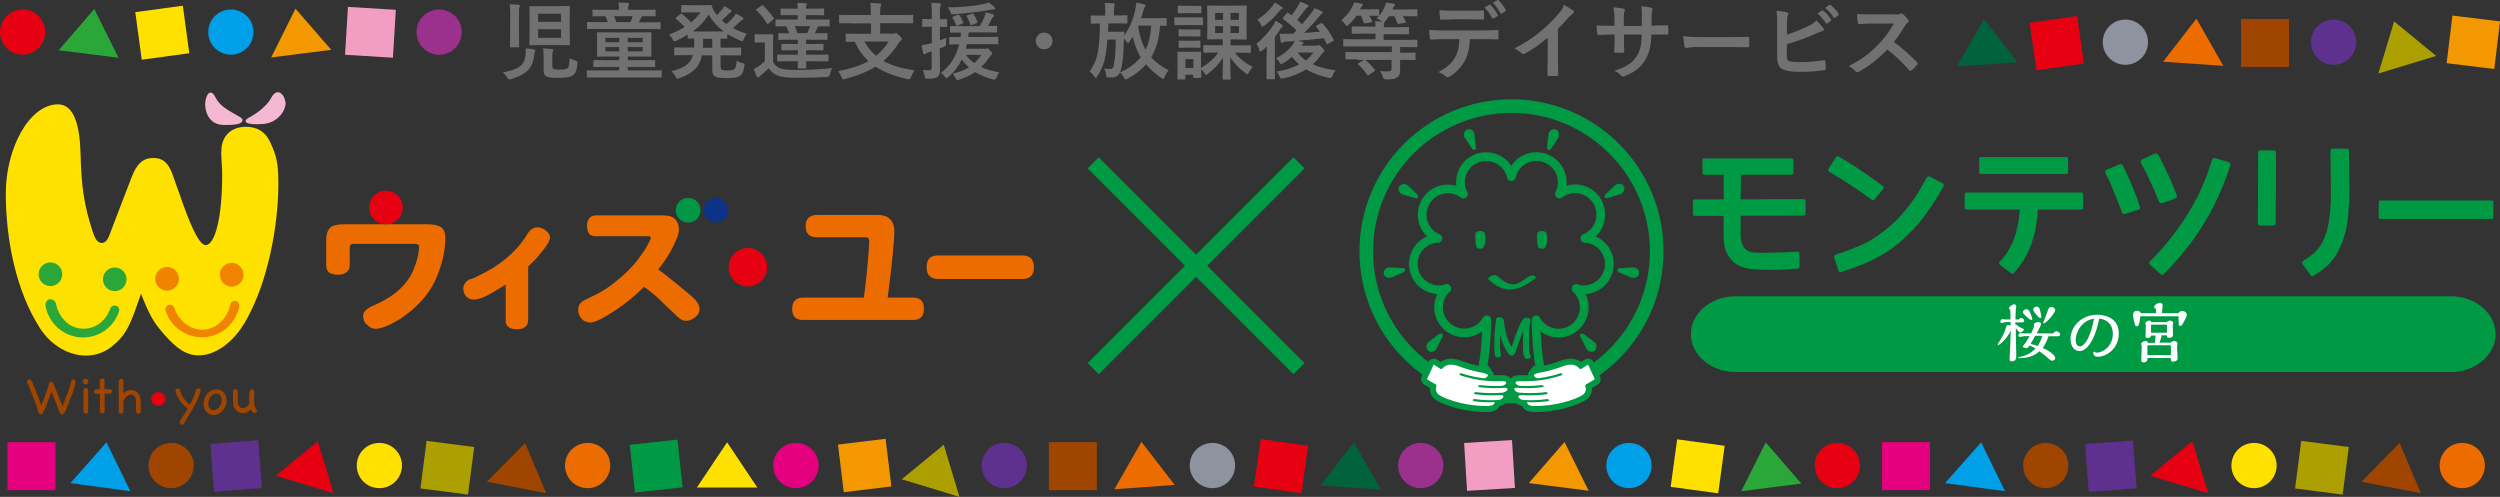 <?xml version="1.0" encoding="UTF-8"?><svg id="_レイヤー_2" xmlns="http://www.w3.org/2000/svg" viewBox="0 0 163.63 32.52"><rect x="0" y="0" width="163.63" height="32.52" fill="#333333" stroke="none"/><defs><style>.cls-1,.cls-2{fill:#fff;}.cls-3{fill:#0c3388;}.cls-4{fill:#ed6c00;}.cls-5{fill:#e4007f;}.cls-6{fill:#00633d;}.cls-7{stroke-width:.57px;}.cls-7,.cls-8,.cls-9{stroke:#094;}.cls-7,.cls-8,.cls-9,.cls-2{stroke-miterlimit:10;}.cls-7,.cls-10,.cls-9{fill:none;}.cls-7,.cls-2{stroke-linecap:round;}.cls-11{fill:#9f4500;}.cls-8{stroke-width:.12px;}.cls-8,.cls-12{fill:#094;}.cls-13{fill:#aca000;}.cls-14{fill:#f08300;}.cls-15{fill:#5e318f;}.cls-16{fill:#2aa738;}.cls-17{fill:#f19ec2;}.cls-18{fill:#e60012;}.cls-19{fill:#ffe100;}.cls-20{fill:#8f939f;}.cls-21{fill:#00a0e9;}.cls-22{fill:#9c308d;}.cls-23{fill:#f5b8d3;}.cls-9{stroke-width:.79px;}.cls-24{fill:#f39800;}.cls-2{fill-rule:evenodd;stroke:#eb70a7;stroke-width:.56px;}.cls-25{fill:#009644;}.cls-26{fill:#727171;}</style></defs><g id="_レイヤー_1-2"><g><g><rect class="cls-19" x="9.05" y=".57" width="3.14" height="3.14" transform="translate(-.19 1.45) rotate(-7.74)"/><polygon class="cls-16" points="3.84 3.29 7.76 3.78 6.17 .59 3.84 3.29"/><path class="cls-18" d="M0,2.1c0,.82,.66,1.48,1.48,1.48s1.48-.66,1.48-1.48S2.3,.62,1.48,.62,0,1.28,0,2.1Z"/><rect class="cls-17" x="22.67" y=".54" width="3.14" height="3.14" transform="translate(20.66 26.18) rotate(-86.5)"/><polygon class="cls-24" points="17.75 3.76 21.68 3.26 19.34 .57 17.75 3.76"/><path class="cls-21" d="M13.63,2.1c0,.82,.66,1.48,1.48,1.48s1.48-.66,1.48-1.48-.66-1.48-1.48-1.48-1.48,.66-1.48,1.48Z"/><path class="cls-22" d="M27.26,2.1c0,.82,.66,1.48,1.48,1.48s1.48-.66,1.48-1.48-.66-1.48-1.48-1.48-1.48,.66-1.48,1.48Z"/></g><g><rect class="cls-19" x="109.54" y="28.94" width="3.14" height="3.14" transform="translate(65.92 136.51) rotate(-82.26)"/><polygon class="cls-16" points="117.9 31.65 113.97 32.15 115.57 28.96 117.9 31.65"/><path class="cls-18" d="M121.74,30.47c0,.82-.66,1.48-1.48,1.48s-1.48-.66-1.48-1.48,.66-1.48,1.48-1.48,1.48,.66,1.48,1.48Z"/><rect class="cls-17" x="95.92" y="28.9" width="3.14" height="3.14" transform="translate(-1.68 6.02) rotate(-3.51)"/><polygon class="cls-24" points="103.98 32.12 100.06 31.62 102.4 28.93 103.98 32.12"/><path class="cls-21" d="M108.1,30.47c0,.82-.66,1.48-1.48,1.48s-1.48-.66-1.48-1.48,.66-1.48,1.48-1.48,1.48,.66,1.48,1.48Z"/><rect class="cls-18" x="82.28" y="28.94" width="3.14" height="3.14" transform="translate(41.91 109.27) rotate(-81.96)"/><polygon class="cls-6" points="90.38 32.05 86.43 31.77 88.61 28.96 90.38 32.05"/><path class="cls-22" d="M94.47,30.47c0,.82-.66,1.48-1.48,1.48s-1.48-.66-1.48-1.48,.66-1.48,1.48-1.48,1.48,.66,1.48,1.48Z"/><rect class="cls-11" x="68.65" y="28.94" width="3.14" height="3.14"/><polygon class="cls-4" points="76.89 31.74 72.94 32.02 74.71 28.92 76.89 31.74"/><path class="cls-20" d="M80.84,30.47c0,.82-.66,1.48-1.48,1.48s-1.49-.66-1.49-1.48,.66-1.48,1.49-1.48,1.48,.66,1.48,1.48Z"/><rect class="cls-24" x="55.02" y="28.9" width="3.14" height="3.14" transform="translate(-3.27 7.08) rotate(-6.96)"/><polygon class="cls-13" points="62.8 32.52 59.02 31.37 61.77 29.11 62.8 32.52"/><path class="cls-15" d="M67.21,30.47c0,.82-.66,1.48-1.48,1.48s-1.48-.66-1.48-1.48,.66-1.48,1.48-1.48,1.48,.66,1.48,1.48Z"/><rect class="cls-12" x="41.38" y="28.94" width="3.14" height="3.14" transform="translate(-3.05 4.82) rotate(-6.21)"/><polygon class="cls-19" points="49.57 31.91 45.61 31.91 47.59 28.95 49.57 31.91"/><path class="cls-5" d="M53.58,30.47c0,.82-.66,1.48-1.49,1.48s-1.48-.66-1.48-1.48,.66-1.48,1.48-1.48,1.49,.66,1.49,1.48Z"/><rect class="cls-13" x="27.7" y="29.05" width="3.14" height="3.14" transform="translate(-4.84 55.72) rotate(-82.64)"/><polygon class="cls-11" points="35.75 32.28 31.87 31.53 34.37 29 35.75 32.28"/><path class="cls-4" d="M39.94,30.47c0,.82-.66,1.48-1.48,1.48s-1.48-.66-1.48-1.48,.66-1.48,1.48-1.48,1.48,.66,1.48,1.48Z"/><rect class="cls-15" x="13.89" y="28.93" width="3.14" height="3.14" transform="translate(-2.31 1.28) rotate(-4.42)"/><polygon class="cls-18" points="21.83 32.28 18.05 31.14 20.8 28.88 21.83 32.28"/><path class="cls-19" d="M26.31,30.47c0,.82-.66,1.48-1.48,1.48s-1.48-.66-1.48-1.48,.66-1.48,1.48-1.48,1.48,.66,1.48,1.48Z"/><rect class="cls-5" x=".49" y="28.94" width="3.14" height="3.14"/><polygon class="cls-21" points="8.53 32.15 4.61 31.62 6.97 28.95 8.53 32.15"/><path class="cls-11" d="M12.68,30.47c0,.82-.66,1.48-1.48,1.48s-1.48-.66-1.48-1.48,.66-1.48,1.48-1.48,1.48,.66,1.48,1.48Z"/></g><g><rect class="cls-13" x="150.4" y="29.05" width="3.14" height="3.14" transform="translate(102.14 177.41) rotate(-82.64)"/><polygon class="cls-11" points="158.45 32.28 154.56 31.53 157.06 29 158.45 32.28"/><path class="cls-4" d="M162.64,30.47c0,.82-.66,1.48-1.48,1.48s-1.48-.66-1.48-1.48,.66-1.48,1.48-1.48,1.48,.66,1.48,1.48Z"/><rect class="cls-15" x="136.59" y="28.93" width="3.14" height="3.14" transform="translate(-1.94 10.75) rotate(-4.42)"/><polygon class="cls-18" points="144.53 32.28 140.74 31.14 143.49 28.88 144.53 32.28"/><path class="cls-19" d="M149.01,30.47c0,.82-.66,1.48-1.48,1.48s-1.48-.66-1.48-1.48,.66-1.48,1.48-1.48,1.48,.66,1.48,1.48Z"/><rect class="cls-5" x="123.18" y="28.94" width="3.14" height="3.14"/><polygon class="cls-21" points="131.23 32.15 127.31 31.62 129.67 28.95 131.23 32.15"/><path class="cls-11" d="M135.38,30.47c0,.82-.66,1.48-1.48,1.48s-1.48-.66-1.48-1.48,.66-1.48,1.48-1.48,1.48,.66,1.48,1.48Z"/></g><g><path class="cls-26" d="M34.39,3.66c.02-.16,.03-.33,.02-.5,.19,.02,.38,.04,.52,.07,.08,.02,.11,.04,.11,.08,0,.04-.02,.08-.03,.09-.04,.07-.03,.12-.05,.25-.12,.94-.65,1.26-1.51,1.53-.05,.02-.1,.02-.12,.02-.06,0-.08-.04-.14-.14-.08-.13-.17-.22-.28-.32,.86-.17,1.38-.37,1.48-1.07Zm-.99-2.55c0-.39-.01-.56-.04-.83,.2,0,.4,.02,.59,.03,.05,0,.08,.03,.08,.06,0,.04-.02,.07-.03,.11-.03,.07-.03,.21-.03,.61v1.28c0,.43,.01,.65,.01,.67,0,.06,0,.06-.07,.06h-.47c-.05,0-.06,0-.06-.06,0-.03,.01-.24,.01-.67V1.12Zm3.15-.71c.49,0,.66-.01,.69-.01,.05,0,.06,0,.06,.06,0,.03-.01,.21-.01,.6v1.25c0,.39,.01,.57,.01,.6,0,.06,0,.06-.06,.06-.03,0-.2-.01-.69-.01h-1.15c-.49,0-.66,.01-.69,.01-.05,0-.06,0-.06-.06,0-.04,.01-.21,.01-.6V1.06c0-.39-.01-.57-.01-.6,0-.05,0-.06,.06-.06,.03,0,.2,.01,.69,.01h1.15Zm-1.33,1.03h1.5V.9h-1.5v.54Zm1.5,.48h-1.5v.57h1.5v-.57Zm-.56,2.43c0,.13,.03,.17,.1,.19,.06,.02,.17,.03,.37,.03,.28,0,.46-.03,.53-.11,.09-.09,.11-.33,.12-.64,.13,.07,.26,.12,.39,.15q.14,.04,.13,.18c-.04,.41-.12,.65-.28,.78-.15,.11-.42,.18-.93,.18-.42,0-.69-.02-.83-.1-.1-.05-.18-.17-.18-.41v-.85c0-.21-.01-.42-.03-.57,.2,0,.38,.02,.58,.04,.04,0,.08,.03,.08,.06,0,.04-.02,.07-.03,.1-.02,.04-.03,.1-.03,.27v.7Z"/><path class="cls-26" d="M39.16,1.89c-.49,0-.66,.01-.69,.01-.05,0-.05,0-.05-.06v-.34c0-.05,0-.06,.05-.06,.03,0,.2,.01,.69,.01h.62c-.04-.14-.1-.27-.16-.39h-.02c-.53,0-.71,.01-.75,.01-.06,0-.07,0-.07-.06v-.32c0-.06,0-.06,.07-.06,.03,0,.21,.01,.75,.01h.91v-.04c0-.18-.01-.3-.04-.43,.2,0,.42,0,.61,.02,.06,0,.09,.03,.09,.06,0,.04-.02,.07-.03,.1-.02,.05-.03,.1-.03,.24v.05h.99c.53,0,.71-.01,.75-.01,.05,0,.06,0,.06,.06v.32c0,.06,0,.06-.06,.06-.03,0-.21-.01-.75-.01h-.06l-.03,.03s-.05,.08-.08,.13l-.12,.24h.68c.49,0,.66-.01,.69-.01,.05,0,.06,0,.06,.06v.34c0,.05,0,.06-.06,.06-.03,0-.2-.01-.69-.01h-3.34Zm0,3.18c-.48,0-.65,0-.69,0-.06,0-.06,0-.06-.05v-.35c0-.06,0-.07,.06-.07,.03,0,.2,.01,.69,.01h1.37v-.23h-.88c-.53,0-.71,.01-.75,.01-.05,0-.06,0-.06-.06v-.35s0-.05,.06-.05c.03,0,.21,.01,.75,.01h.88v-.24h-.64c-.54,0-.73,.01-.76,.01-.05,0-.06,0-.06-.06,0-.04,.01-.15,.01-.44v-.6c0-.28-.01-.4-.01-.44,0-.05,0-.06,.06-.06,.03,0,.23,.01,.76,.01h1.92c.54,0,.73-.01,.76-.01,.06,0,.07,0,.07,.06,0,.04-.01,.16-.01,.44v.6c0,.29,.01,.41,.01,.44,0,.05,0,.06-.07,.06-.03,0-.22-.01-.76-.01h-.72v.24h.98c.54,0,.72-.01,.75-.01,.05,0,.06,0,.06,.05v.35c0,.05,0,.06-.06,.06-.03,0-.21-.01-.75-.01h-.98v.23h1.48c.48,0,.65-.01,.68-.01,.06,0,.06,0,.06,.07v.35s0,.05-.06,.05c-.03,0-.2,0-.68,0h-3.41Zm1.37-2.31v-.28h-.9v.28h.9Zm0,.6v-.28h-.9v.28h.9Zm-.34-2.3c.05,.12,.1,.25,.15,.39h.92c.06-.13,.11-.25,.15-.39h-1.22Zm.9,1.42v.28h.98v-.28h-.98Zm.98,.6h-.98v.28h.98v-.28Z"/><path class="cls-26" d="M47.18,4.37c0,.1,.02,.16,.06,.19,.05,.04,.15,.05,.4,.05s.37-.03,.43-.09c.07-.07,.12-.19,.14-.55,.11,.07,.24,.12,.37,.15,.15,.04,.16,.04,.14,.19-.06,.39-.13,.55-.29,.66-.15,.1-.4,.14-.79,.14-.45,0-.71-.02-.85-.12-.14-.09-.17-.19-.17-.46v-.91h-.68c-.15,.76-.58,1.18-1.48,1.5-.06,.02-.09,.04-.12,.04-.04,0-.07-.04-.12-.14-.08-.14-.18-.27-.28-.36,.86-.22,1.25-.48,1.41-1.05h-.41c-.52,0-.7,.01-.74,.01-.06,0-.07,0-.07-.06v-.4c0-.05,0-.06,.07-.06,.03,0,.21,.01,.74,.01h.49c0-.12,.01-.25,.01-.4v-.19c-.24,0-.33,.01-.36,.01-.06,0-.07,0-.07-.06v-.21c-.23,.15-.48,.28-.74,.41-.06,.03-.1,.04-.13,.04-.04,0-.07-.04-.12-.14-.06-.12-.13-.21-.23-.3,.38-.15,.72-.32,1.02-.5-.19-.21-.36-.37-.55-.53-.03-.02-.04-.04-.04-.05,0-.01,.02-.03,.04-.05l.27-.22s.06-.05,.11-.01c.22,.18,.41,.36,.6,.55,.24-.2,.44-.41,.62-.65h-.62c-.41,0-.54,.01-.58,.01-.06,0-.07,0-.07-.06V.39c0-.05,0-.06,.07-.06,.03,0,.17,.01,.58,.01h.76c.31,0,.46-.01,.5-.01,.05,0,.07,0,.09,.07,.06,.17,.14,.33,.25,.47,.02,.04,.05,.07,.08,.11,.13-.12,.24-.24,.33-.35,.06-.07,.1-.13,.15-.23,.17,.08,.32,.19,.42,.25,.05,.03,.06,.06,.06,.09,0,.03-.02,.06-.07,.08-.04,.02-.1,.05-.19,.15-.12,.12-.23,.24-.38,.36,.1,.09,.2,.18,.3,.25,.19-.16,.35-.32,.47-.46,.05-.07,.1-.14,.15-.24,.16,.09,.3,.17,.43,.25,.05,.03,.07,.06,.07,.09s-.03,.06-.07,.08c-.06,.02-.1,.05-.19,.15-.12,.12-.26,.25-.42,.39,.27,.15,.57,.27,.9,.37-.08,.11-.14,.21-.2,.35-.04,.1-.06,.14-.1,.14-.03,0-.07-.01-.13-.04-.32-.14-.6-.28-.85-.44v.26c0,.06,0,.06-.06,.06-.03,0-.13,0-.38-.01v.59h.55c.53,0,.7-.01,.74-.01,.06,0,.06,0,.06,.06v.4c0,.06,0,.06-.06,.06-.04,0-.21-.01-.74-.01h-.55v.74Zm.19-2.31c-.41-.31-.73-.67-.99-1.1-.26,.42-.61,.79-1.03,1.1h2.03Zm-.75,1.07v-.59h-.6v.19c0,.14,0,.27-.01,.4h.62Z"/><path class="cls-26" d="M50.58,4.02c.11,.24,.28,.37,.5,.46,.2,.07,.54,.1,1.02,.1,.7,0,1.56-.04,2.38-.12-.08,.12-.13,.24-.15,.39q-.03,.18-.2,.19c-.68,.04-1.35,.05-1.92,.05s-1.03-.03-1.3-.14c-.25-.1-.45-.26-.59-.49-.15,.15-.3,.29-.5,.45-.06,.04-.09,.08-.12,.12s-.05,.05-.08,.05c-.03,0-.05-.03-.08-.07-.08-.15-.14-.3-.21-.49,.14-.07,.2-.1,.31-.17,.13-.09,.29-.22,.42-.35v-1.22h-.22c-.29,0-.36,.01-.38,.01-.06,0-.07,0-.07-.07v-.42c0-.05,0-.06,.07-.06,.03,0,.1,.01,.38,.01h.31c.29,0,.37-.01,.41-.01,.05,0,.05,0,.05,.06,0,.03-.01,.19-.01,.53v1.2Zm-.75-3.65c.06-.04,.08-.04,.12,0,.25,.24,.49,.51,.69,.81,.03,.04,.03,.06-.03,.1l-.3,.25s-.05,.04-.07,.04-.03-.02-.05-.04c-.2-.33-.43-.62-.68-.85-.04-.04-.03-.06,.03-.1l.29-.2Zm1.84,3.64c-.53,0-.71,.01-.74,.01-.05,0-.06,0-.06-.06v-.33c0-.06,0-.06,.06-.06,.03,0,.21,.01,.74,.01h.55v-.29h-.32c-.49,0-.66,.01-.7,.01-.05,0-.06,0-.06-.06v-.32s0-.05,.06-.05c.03,0,.2,.01,.7,.01h.32v-.28h-.48c-.53,0-.7,.01-.74,.01-.05,0-.06,0-.06-.07v-.31c0-.05,0-.06,.06-.06,.03,0,.2,.01,.65,.01-.05-.17-.12-.32-.19-.46-.44,0-.61,.01-.64,.01-.05,0-.06,0-.06-.06v-.33c0-.05,0-.06,.06-.06,.03,0,.22,0,.76,0h.63v-.29h-.35c-.51,0-.68,.01-.71,.01-.06,0-.06,0-.06-.06v-.32c0-.05,0-.06,.06-.06,.03,0,.21,.01,.71,.01h.35c0-.15-.01-.26-.03-.38,.18,0,.41,.01,.56,.03,.05,0,.07,.03,.07,.05,0,.03-.02,.06-.03,.09-.02,.04-.03,.1-.03,.21h.42c.51,0,.67-.01,.7-.01,.06,0,.07,0,.07,.06v.32c0,.05,0,.06-.07,.06-.03,0-.2-.01-.7-.01h-.42v.29h.73c.54,0,.73,0,.76,0,.06,0,.06,0,.06,.06v.33c0,.05,0,.06-.06,.06-.03,0-.21-.01-.69-.01-.02,.03-.03,.06-.04,.08-.05,.12-.11,.25-.17,.38h.02c.53,0,.71-.01,.74-.01,.06,0,.06,0,.06,.06v.31c0,.06,0,.07-.06,.07-.03,0-.21-.01-.74-.01h-.6v.28h.39c.49,0,.66-.01,.69-.01,.06,0,.06,0,.06,.05v.32c0,.05,0,.06-.06,.06-.03,0-.2-.01-.69-.01h-.39v.29h.65c.53,0,.71-.01,.75-.01,.06,0,.07,0,.07,.06v.33c0,.05,0,.06-.07,.06-.03,0-.21-.01-.75-.01h-.65c0,.25,.01,.38,.01,.41,0,.06,0,.06-.06,.06h-.44c-.06,0-.06,0-.06-.06,0-.03,0-.15,.01-.41h-.55Zm.35-2.3c.06,.14,.12,.3,.17,.46h.65c.07-.16,.13-.31,.19-.46h-1.01Z"/><path class="cls-26" d="M55.68,1.52c-.49,0-.67,.01-.7,.01-.06,0-.06,0-.06-.06v-.43c0-.06,0-.07,.06-.07,.03,0,.2,.01,.7,.01h1.32v-.09c0-.31,0-.45-.04-.7,.2,0,.43,.02,.63,.04,.05,0,.09,.03,.09,.06,0,.04-.02,.08-.04,.12-.02,.05-.03,.15-.03,.43v.14h1.4c.49,0,.66-.01,.7-.01,.05,0,.06,0,.06,.07v.43c0,.06,0,.06-.06,.06-.03,0-.2-.01-.7-.01h-1.4v.68h.8c.08,0,.13-.01,.16-.02,.02-.01,.05-.02,.07-.02,.04,0,.08,.03,.22,.17,.13,.12,.17,.19,.17,.24,0,.04-.03,.06-.08,.1-.05,.04-.08,.07-.13,.15-.3,.47-.63,.85-1,1.17,.55,.31,1.22,.49,2.04,.62-.09,.12-.18,.29-.24,.44-.04,.11-.06,.14-.12,.14-.03,0-.07,0-.12-.02-.85-.19-1.53-.45-2.08-.81-.55,.35-1.2,.6-1.99,.81-.06,.02-.09,.02-.12,.02-.05,0-.07-.04-.11-.14-.06-.15-.15-.3-.22-.39,.81-.16,1.46-.37,1.98-.66-.36-.34-.66-.75-.89-1.27-.37,0-.52,.01-.54,.01-.05,0-.06,0-.06-.06v-.42c0-.05,0-.06,.06-.06,.03,0,.21,.01,.75,.01h.85v-.68h-1.32Zm.9,1.2c.21,.38,.46,.69,.76,.93,.32-.25,.59-.56,.81-.93h-1.57Z"/><path class="cls-26" d="M61.51,3.4c0,.53,.02,.82,.02,1.09,0,.3-.04,.45-.17,.54-.12,.09-.3,.12-.63,.12-.17,0-.18,0-.21-.17s-.09-.31-.13-.4c.12,.02,.21,.02,.47,.02,.08,0,.12-.03,.12-.15v-1.09l-.21,.07c-.1,.03-.16,.07-.19,.09-.03,.02-.06,.03-.09,.03s-.05-.02-.07-.07c-.03-.14-.07-.33-.09-.52,.16-.02,.32-.05,.51-.1l.15-.04V1.75h-.1c-.34,0-.44,.01-.47,.01-.06,0-.06,0-.06-.06v-.4c0-.06,0-.06,.06-.06,.03,0,.13,.01,.47,.01h.1v-.29c0-.35-.01-.53-.04-.78,.2,0,.37,.02,.55,.04,.06,0,.09,.04,.09,.06,0,.04-.02,.08-.04,.12-.03,.07-.03,.18-.03,.56v.3c.28,0,.37-.01,.41-.01,.05,0,.06,0,.06,.06v.4c0,.06,0,.06-.06,.06-.04,0-.13-.01-.41-.01v.88c.14-.05,.28-.11,.43-.17-.02,.09-.03,.26-.03,.39,0,.14-.02,.15-.12,.19-.09,.04-.19,.08-.29,.12v.23Zm2.92-.2c.06,0,.09-.01,.12-.02,.02-.01,.04-.02,.07-.02,.04,0,.09,.03,.19,.15,.1,.1,.14,.17,.14,.21,0,.03-.02,.05-.06,.08-.04,.03-.07,.05-.14,.16-.17,.23-.33,.44-.53,.63,.32,.15,.71,.26,1.18,.35-.07,.08-.12,.2-.17,.34q-.06,.16-.23,.12c-.44-.12-.83-.27-1.18-.48-.29,.2-.63,.37-1.04,.49-.06,.02-.1,.03-.13,.03-.05,0-.06-.04-.1-.13-.07-.13-.14-.22-.2-.29,.42-.09,.77-.24,1.07-.41-.17-.15-.33-.32-.47-.52-.21,.45-.5,.83-.88,1.15-.06,.05-.09,.08-.12,.08-.03,0-.06-.03-.1-.09-.09-.12-.17-.19-.26-.26,.6-.45,1-1.09,1.19-1.87-.4,0-.56,.01-.59,.01-.05,0-.06,0-.06-.07v-.36c0-.05,0-.06,.06-.06,.03,0,.2,.01,.68,.01,.01-.09,.02-.2,.02-.3-.45,0-.62,.01-.65,.01-.05,0-.06,0-.06-.07v-.31c0-.05,0-.06,.06-.06,.03,0,.21,.01,.71,.01h1.18c.12-.2,.22-.41,.3-.6,.03-.09,.07-.2,.08-.3,.19,.04,.35,.08,.49,.13,.04,.02,.07,.05,.07,.08,0,.03-.02,.06-.05,.08-.04,.03-.06,.05-.09,.1-.09,.17-.15,.31-.26,.5,.36,0,.5-.01,.53-.01,.06,0,.06,0,.06,.06v.31c0,.06,0,.07-.06,.07-.04,0-.21-.01-.72-.01h-1.07c-.01,.1-.02,.2-.04,.3h1.19c.52,0,.7-.01,.73-.01,.05,0,.05,0,.05,.06v.36c0,.06,0,.07-.05,.07-.03,0-.21-.01-.73-.01h-1.27c-.02,.1-.05,.2-.08,.3h1.25Zm.65-2.74s.06,.06,.06,.09c0,.04-.04,.07-.12,.07-.06,0-.15,.02-.24,.03-.68,.13-1.59,.23-2.33,.28-.18,.01-.19,.02-.25-.15-.04-.11-.1-.23-.16-.3,.87,0,1.69-.08,2.36-.22,.13-.03,.23-.07,.31-.1,.13,.08,.3,.23,.37,.3Zm-2.41,.51c.07-.03,.08-.02,.12,.02,.11,.15,.18,.3,.25,.46,.02,.05,.02,.07-.05,.09l-.3,.13c-.07,.03-.09,.03-.11-.03-.06-.18-.13-.31-.23-.47-.04-.05-.03-.05,.04-.08l.29-.12Zm.55,2.62c.16,.22,.34,.4,.55,.54,.18-.16,.33-.34,.46-.54h-1Zm.4-1.96c-.08,.03-.09,.03-.11-.03-.06-.19-.15-.36-.24-.53-.02-.04,0-.06,.08-.08l.25-.09c.08-.03,.09-.02,.12,.02,.11,.17,.19,.32,.25,.5,.02,.05,.01,.07-.05,.09l-.3,.12Z"/><path class="cls-26" d="M68.89,2.68c0,.3-.25,.55-.55,.55s-.55-.25-.55-.55,.25-.55,.55-.55,.55,.25,.55,.55Z"/><path class="cls-26" d="M76.36,1.63c0,.05,0,.06-.05,.06-.03,0-.13,0-.38-.01-.06,.84-.26,1.55-.58,2.07,.26,.3,.63,.58,1.14,.86-.1,.1-.2,.29-.26,.42-.04,.09-.06,.13-.1,.13-.03,0-.07-.02-.13-.06-.4-.28-.73-.58-.99-.89-.33,.38-.76,.71-1.21,.94-.07,.03-.1,.05-.13,.05-.04,0-.06-.04-.11-.13-.08-.14-.15-.24-.26-.32-.11,.21-.28,.32-.51,.32-.08,0-.16,0-.24,0-.12,0-.13-.02-.15-.16-.02-.18-.07-.33-.13-.43,.14,.03,.25,.04,.38,.04,.16,0,.22-.07,.26-.3,.07-.37,.11-.86,.12-1.63h-.55c-.07,1.03-.22,1.77-.67,2.42-.04,.06-.07,.09-.09,.09s-.05-.03-.1-.09c-.1-.15-.19-.26-.31-.33,.59-.75,.66-1.69,.68-3.14-.37,0-.51,.01-.54,.01-.05,0-.06,0-.06-.07v-.41c0-.06,0-.06,.06-.06,.03,0,.19,.01,.65,.01h.24v-.3c0-.24-.01-.38-.04-.53,.21,0,.38,.01,.58,.03,.05,0,.09,.03,.09,.05,0,.04-.02,.07-.03,.11-.02,.05-.03,.11-.03,.33v.3h.18c.46,0,.61-.01,.64-.01,.06,0,.06,0,.06,.06v.41c0,.06,0,.07-.06,.07-.03,0-.18-.01-.64-.01h-.55c0,.19,0,.38-.02,.55h.63c.26,0,.34-.01,.37-.01,.05,0,.07,.01,.07,.07,0,.05-.01,.12-.01,.18,.36-.48,.59-1.08,.7-1.57,.06-.27,.09-.43,.09-.58,.18,.03,.35,.07,.51,.11,.07,.02,.1,.04,.1,.08s-.01,.05-.04,.08c-.05,.07-.08,.17-.11,.27-.04,.16-.08,.32-.14,.48h.9c.51,0,.69-.01,.72-.01,.05,0,.05,0,.05,.06v.4Zm-2.81,1.1c0,.71-.07,1.55-.2,1.88-.02,.04-.03,.09-.05,.13,.59-.26,1.03-.59,1.36-.99-.23-.38-.41-.86-.52-1.35-.07,.11-.14,.22-.21,.32-.05,.07-.08,.1-.11,.1-.02,0-.04-.03-.08-.08-.07-.09-.13-.17-.18-.23v.22Zm.94-1.03c.09,.63,.26,1.15,.49,1.55,.2-.4,.32-.89,.37-1.57h-.85v.02Z"/><path class="cls-26" d="M78.09,1.14c.42,0,.56-.01,.59-.01,.06,0,.06,0,.06,.06v.39c0,.06,0,.07-.06,.07-.03,0-.17-.01-.59-.01h-.58c-.42,0-.55,.01-.59,.01-.05,0-.06,0-.06-.07v-.39c0-.05,0-.06,.06-.06,.03,0,.17,.01,.59,.01h.58Zm1.99,4.07c-.05,0-.06,0-.06-.06,0-.1,.02-.7,.03-1.37-.25,.39-.61,.77-.99,1.05-.06,.05-.09,.07-.12,.07-.03,0-.05-.03-.11-.12-.07-.09-.14-.18-.21-.25,0,.36,0,.48,0,.51,0,.05,0,.06-.06,.06h-.4c-.05,0-.06,0-.06-.06v-.15h-.52v.25c0,.05,0,.06-.06,.06h-.39c-.06,0-.07,0-.07-.06,0-.04,.01-.17,.01-.83v-.35c0-.35-.01-.48-.01-.52,0-.06,0-.06,.07-.06,.03,0,.15,.01,.5,.01h.42c.35,0,.47-.01,.5-.01,.05,0,.06,0,.06,.06,0,.03,0,.16,0,.42v.59c.46-.28,.85-.61,1.13-1.01h-.18c-.52,0-.7,.01-.74,.01-.06,0-.06,0-.06-.06v-.38c0-.05,0-.06,.06-.06,.03,0,.21,.01,.74,.01h.47v-.39h-.28c-.48,0-.64,.01-.68,.01-.05,0-.06,0-.06-.06,0-.03,.01-.19,.01-.55V.98c0-.36-.01-.52-.01-.55,0-.06,0-.07,.06-.07,.04,0,.2,.01,.68,.01h1.1c.48,0,.65-.01,.69-.01,.05,0,.06,0,.06,.07,0,.03-.01,.19-.01,.55V1.98c0,.36,.01,.52,.01,.55,0,.05,0,.06-.06,.06-.04,0-.2-.01-.69-.01h-.31v.39h.53c.53,0,.71-.01,.74-.01,.06,0,.06,0,.06,.06v.38c0,.05,0,.06-.06,.06-.03,0-.21-.01-.74-.01h-.24c.26,.34,.64,.66,1.16,.93-.09,.1-.18,.23-.25,.36-.04,.08-.06,.12-.09,.12-.02,0-.05-.03-.12-.07-.42-.29-.75-.64-1.01-1.04,0,.69,.03,1.29,.03,1.4,0,.05,0,.06-.06,.06h-.42Zm-2.02-4.82c.35,0,.46-.01,.5-.01,.06,0,.07,0,.07,.06v.37c0,.05,0,.06-.07,.06-.03,0-.14-.01-.5-.01h-.41c-.36,0-.47,.01-.5,.01-.05,0-.06,0-.06-.06V.43c0-.05,0-.06,.06-.06,.03,0,.14,.01,.5,.01h.41Zm-.02,1.54c.33,0,.43-.01,.46-.01,.06,0,.07,0,.07,.06v.35c0,.05,0,.06-.07,.06-.03,0-.13-.01-.46-.01h-.37c-.34,0-.43,.01-.47,.01-.05,0-.06,0-.06-.06v-.35c0-.05,0-.06,.06-.06,.03,0,.13,.01,.47,.01h.37Zm0,.74c.33,0,.43-.01,.46-.01,.06,0,.07,0,.07,.06v.35c0,.05,0,.06-.07,.06-.03,0-.13-.01-.46-.01h-.37c-.34,0-.43,.01-.47,.01-.05,0-.06,0-.06-.06v-.35c0-.06,0-.06,.06-.06,.03,0,.13,.01,.47,.01h.37Zm-.45,1.2v.58h.52v-.58h-.52Zm2.46-2.57v-.46h-.52v.46h.52Zm0,.86v-.45h-.52v.45h.52Zm.49-1.32v.46h.55v-.46h-.55Zm.55,.87h-.55v.45h.55v-.45Z"/><path class="cls-26" d="M82.91,3.65c0-.17,0-.41,.01-.61-.1,.1-.2,.19-.3,.27-.06,.04-.1,.07-.13,.07s-.05-.03-.07-.11c-.04-.15-.12-.31-.19-.4,.43-.34,.83-.79,1.11-1.22,.05-.08,.11-.19,.14-.29,.15,.08,.29,.16,.41,.25,.05,.04,.07,.06,.07,.1,0,.03-.01,.04-.04,.06-.04,.03-.08,.07-.12,.13-.11,.18-.23,.35-.36,.52v2.03c0,.44,.01,.65,.01,.68,0,.05,0,.06-.06,.06h-.45s-.05,0-.05-.06c0-.03,.01-.24,.01-.68v-.81Zm.96-3.23s.08,.06,.08,.1-.03,.06-.09,.09c-.04,.02-.09,.07-.15,.15-.25,.31-.56,.63-.95,.91-.06,.04-.1,.07-.13,.07-.04,0-.07-.04-.1-.13-.06-.13-.15-.25-.24-.32,.38-.23,.72-.54,.98-.87,.08-.1,.12-.17,.16-.25,.16,.07,.29,.16,.43,.26Zm2.6,1.12c.06-.04,.07-.03,.1,0,.31,.34,.53,.7,.72,1.05,.03,.05,.02,.07-.04,.1l-.33,.18c-.07,.04-.08,.04-.1-.02-.05-.12-.11-.23-.17-.35-.55,.07-1.18,.12-1.72,.17,.12,.02,.21,.04,.3,.07,.06,.02,.09,.04,.09,.08,0,.03-.02,.06-.07,.08-.02,.01-.05,.04-.09,.09h.96c.05,0,.09,0,.12-.02,.02-.01,.05-.02,.08-.02,.04,0,.08,.03,.22,.16,.12,.13,.14,.17,.14,.22,0,.04-.02,.07-.06,.1-.04,.02-.09,.07-.16,.18-.16,.23-.34,.42-.53,.6,.4,.19,.89,.31,1.48,.39-.08,.09-.14,.23-.19,.37q-.05,.17-.23,.13c-.58-.13-1.08-.31-1.5-.56-.42,.27-.91,.47-1.5,.59-.17,.03-.17,.03-.24-.13-.05-.12-.11-.22-.19-.32,.59-.09,1.08-.25,1.48-.47-.18-.14-.33-.31-.48-.49-.18,.16-.37,.3-.58,.42-.07,.04-.1,.06-.13,.06-.04,0-.06-.04-.11-.13-.06-.1-.14-.19-.22-.26,.49-.26,.8-.51,1.04-.82,.05-.07,.13-.19,.18-.31-.16,.02-.31,.03-.44,.03-.14,.01-.25,.03-.3,.05-.04,.02-.07,.04-.1,.04-.05,0-.07-.04-.08-.1-.03-.16-.05-.33-.07-.5,.14,.01,.3,.02,.43,.01,.15,0,.31,0,.47-.01l.21-.21c-.3-.29-.57-.51-.87-.74-.02-.02-.03-.03-.03-.05s.01-.03,.04-.07l.22-.26c.04-.06,.05-.05,.1-.02,.07,.05,.14,.1,.21,.15,.13-.16,.26-.35,.42-.59,.05-.09,.1-.18,.14-.3,.16,.05,.35,.13,.48,.2,.05,.03,.07,.05,.07,.09,0,.03-.03,.07-.07,.09-.04,.02-.09,.06-.16,.16-.17,.23-.33,.45-.51,.65,.12,.09,.22,.19,.32,.29,.22-.26,.43-.51,.62-.75,.07-.08,.14-.2,.19-.31,.18,.07,.35,.14,.47,.2,.06,.03,.08,.06,.08,.09s-.03,.07-.07,.09c-.05,.02-.09,.07-.19,.19-.26,.33-.6,.69-.96,1.05,.35-.02,.7-.04,1.04-.08-.08-.1-.16-.21-.24-.31-.04-.04-.03-.07,.03-.1l.28-.15Zm-1.54,1.9c.15,.2,.33,.37,.54,.52,.19-.15,.35-.32,.49-.52h-1.04Z"/><path class="cls-26" d="M88.84,3.88c-.51,0-.69,.01-.72,.01-.05,0-.06,0-.06-.06v-.36c0-.06,0-.07,.06-.07,.03,0,.21,.01,.72,.01h2.26v-.37h-2.42c-.5,0-.66,.01-.69,.01-.06,0-.07,0-.07-.06v-.37c0-.06,0-.06,.07-.06,.03,0,.2,.01,.69,.01h1.35v-.37h-.74c-.54,0-.73,.01-.76,.01-.05,0-.06,0-.06-.06v-.36c0-.05,0-.06,.06-.06,.03,0,.23,.01,.76,.01h.74c0-.15-.01-.25-.03-.35,.16,0,.32,.02,.44,.03l-.04-.04c-.1-.09-.21-.15-.3-.19,.06-.05,.11-.1,.15-.15h-.04s-.18-.01-.59-.01c.08,.11,.13,.23,.19,.35,.02,.05,.02,.07-.06,.08l-.38,.07c-.08,.02-.09,.01-.11-.05-.04-.14-.11-.3-.18-.45h-.3c-.14,.21-.3,.4-.51,.59-.05,.05-.09,.08-.12,.08s-.06-.03-.11-.11c-.08-.12-.17-.21-.25-.27,.32-.27,.55-.53,.73-.9,.04-.08,.07-.15,.1-.26,.15,.02,.35,.04,.5,.08,.05,.01,.08,.04,.08,.07,0,.03-.02,.07-.05,.09-.03,.02-.05,.05-.09,.13-.02,.03-.03,.05-.04,.08h.55c.45,0,.6-.01,.63-.01,.06,0,.07,0,.07,.07v.36c.15-.18,.27-.36,.35-.58,.03-.07,.07-.16,.09-.28,.17,.02,.38,.04,.51,.07,.06,.01,.08,.04,.08,.06,0,.03-.02,.06-.04,.09s-.05,.07-.08,.13c-.02,.03-.03,.07-.04,.1h.84c.52,0,.7-.01,.73-.01,.05,0,.06,0,.06,.07v.33c0,.05,0,.06-.06,.06-.03,0-.21-.01-.73-.01h-.17c.08,.11,.14,.23,.2,.35,.02,.05,.01,.07-.06,.08l-.38,.07c-.08,.02-.09,.01-.11-.05-.05-.15-.12-.31-.2-.45h-.35c-.08,.12-.16,.23-.26,.35-.03,.04-.05,.06-.08,.08,.02,.01,.04,.03,.04,.04,0,.03-.01,.05-.02,.08-.01,.03-.03,.08-.03,.17h.85c.54,0,.73-.01,.76-.01,.05,0,.05,0,.05,.06v.36c0,.06,0,.06-.05,.06-.03,0-.22-.01-.76-.01h-.85v.37h1.46c.49,0,.67-.01,.7-.01,.05,0,.05,0,.05,.06v.37c0,.05,0,.06-.05,.06-.03,0-.2-.01-.7-.01h-.38v.37h.23c.52,0,.69-.01,.72-.01,.05,0,.06,0,.06,.07v.36c0,.05,0,.06-.06,.06-.03,0-.21-.01-.72-.01h-.23v.08c0,.19,0,.4,0,.58,0,.22-.03,.37-.18,.48-.13,.09-.3,.14-.74,.14q-.17,0-.21-.17c-.03-.13-.1-.26-.18-.38,.2,.02,.34,.03,.53,.02,.16,0,.22-.05,.22-.22v-.53h-2.26Zm.4,.05s.05-.03,.07-.03,.03,.01,.05,.03c.22,.17,.42,.37,.62,.63,.04,.04,.04,.05-.02,.1l-.36,.24c-.08,.05-.08,.06-.11,0-.17-.25-.38-.49-.59-.68-.04-.04-.04-.05,.03-.09l.32-.2Z"/><path class="cls-26" d="M96.21,2.55c-.03,.62-.11,.98-.32,1.4-.22,.43-.62,.83-.97,1.04-.06,.04-.12,.07-.16,.07-.04,0-.08-.02-.12-.05-.11-.11-.3-.22-.49-.29,.54-.29,.86-.56,1.09-.98,.2-.36,.26-.66,.28-1.18h-1.04c-.27,0-.54,.02-.82,.03-.05,0-.07-.03-.07-.1-.03-.15-.04-.36-.04-.53,.31,.03,.62,.03,.93,.03h2.47c.43,0,.75-.01,1.07-.03,.06,0,.06,.03,.06,.11,0,.07,0,.35,0,.42,0,.07-.03,.09-.08,.09-.29-.01-.67-.02-1.04-.02h-.74Zm-1.09-1.28c-.25,0-.47,.01-.78,.02-.07,0-.09-.03-.09-.09-.02-.13-.02-.33-.04-.53,.38,.02,.67,.03,.91,.03h1.01c.31,0,.65,0,.93-.02,.05,0,.07,.03,.07,.1,.01,.13,.01,.27,0,.4,0,.08-.01,.1-.07,.1-.3-.01-.62-.02-.92-.02h-1.01Zm2.36-.96s.05-.01,.08,.02c.16,.15,.33,.39,.47,.64,.02,.03,.02,.06-.03,.09l-.25,.15s-.07,.01-.09-.03c-.14-.27-.3-.49-.49-.69l.31-.18Zm.52-.31s.05-.01,.08,.02c.19,.18,.36,.41,.47,.62,.02,.03,.02,.07-.03,.1l-.23,.15s-.08,0-.09-.03c-.13-.25-.28-.47-.49-.68l.3-.17Z"/><path class="cls-26" d="M101.97,3.74c0,.38,0,.7,.02,1.14,0,.07-.02,.09-.08,.09-.18,.01-.37,.01-.55,0-.06,0-.08-.02-.08-.09,0-.4,.02-.75,.02-1.13v-1.28c-.48,.41-1.07,.82-1.51,1.05-.03,.02-.06,.02-.08,.02-.04,0-.08-.02-.12-.05-.13-.13-.31-.24-.47-.32,.76-.39,1.23-.71,1.73-1.13,.43-.36,.83-.74,1.17-1.15,.19-.22,.26-.33,.35-.57,.25,.14,.49,.29,.61,.38,.03,.02,.04,.05,.04,.08,0,.04-.03,.09-.08,.12-.09,.06-.18,.14-.33,.3-.21,.26-.42,.47-.64,.69v1.82Z"/><path class="cls-26" d="M108.28,1.67c.27,0,.58,0,.83-.02,.07,0,.07,.03,.08,.09,.01,.14,.01,.3,0,.43,0,.07-.02,.09-.09,.09-.19,0-.52,0-.79,0h-.22c-.03,.79-.15,1.25-.42,1.69-.27,.46-.72,.79-1.3,1.02-.08,.03-.12,.05-.15,.05s-.06-.02-.1-.06c-.16-.17-.27-.25-.46-.33,.78-.24,1.2-.52,1.48-.97,.21-.35,.3-.73,.32-1.4h-1.17v.2c0,.32,0,.62,.02,.91,0,.06-.03,.07-.09,.08-.14,.01-.32,.01-.47,0-.07,0-.1-.02-.1-.08,.02-.29,.03-.55,.03-.9v-.21h-.16c-.3,0-.74,.02-.91,.03-.04,0-.06-.03-.07-.1-.02-.12-.03-.31-.04-.53,.23,.02,.59,.03,1.01,.03h.16v-.4c0-.35-.01-.49-.07-.81,.29,.03,.55,.05,.67,.09,.06,.01,.08,.04,.08,.08,0,.03-.02,.07-.03,.12-.04,.1-.04,.15-.04,.53v.4h1.18v-.54c.01-.31,0-.56-.04-.75,.21,.02,.51,.05,.64,.09,.08,.02,.1,.04,.1,.09,0,.02,0,.06-.02,.1-.04,.1-.04,.25-.04,.48v.52h.19Z"/><path class="cls-26" d="M111.19,3.07c-.54,0-.75,.07-.81,.07-.07,0-.11-.03-.13-.12-.03-.13-.06-.38-.08-.66,.36,.05,.63,.07,1.19,.07h1.77c.42,0,.84-.01,1.26-.02,.08,0,.1,.01,.1,.08,.01,.17,.01,.35,0,.52,0,.07-.02,.09-.1,.08-.41,0-.82-.01-1.23-.01h-1.98Z"/><path class="cls-26" d="M116.95,2.27c.48-.16,.9-.32,1.34-.53,.3-.14,.43-.23,.59-.4,.19,.16,.37,.38,.46,.49,.03,.03,.04,.07,.04,.1,0,.04-.03,.08-.09,.1-.15,.04-.31,.12-.46,.18-.54,.25-1.16,.47-1.88,.68v.73c0,.26,.04,.35,.18,.39,.14,.04,.36,.06,.69,.06,.52,0,.98-.04,1.55-.13,.08-.01,.09,.01,.1,.08,.02,.15,.03,.36,.03,.48,0,.07-.03,.09-.12,.1-.62,.08-.94,.1-1.63,.1-.49,0-.81-.05-1.04-.15-.27-.12-.39-.37-.39-.82V1.7c0-.52-.01-.73-.05-1,.26,.03,.52,.06,.69,.11,.07,.02,.09,.05,.09,.09s-.02,.08-.04,.12c-.04,.09-.05,.24-.05,.5v.76Zm2.3-1.59s.05-.02,.08,.01c.17,.13,.37,.35,.52,.59,.02,.03,.02,.06-.02,.09l-.23,.17s-.07,.02-.09-.02c-.17-.25-.34-.46-.55-.64l.29-.2Zm.49-.36s.05-.02,.08,.01c.2,.15,.4,.37,.52,.57,.02,.03,.03,.07-.02,.1l-.22,.17s-.07,.02-.09-.02c-.15-.24-.32-.45-.55-.63l.27-.2Z"/><path class="cls-26" d="M124.01,.95c.2,0,.3,0,.38-.05,.02-.02,.04-.02,.06-.02,.03,0,.06,.02,.09,.04,.13,.1,.25,.24,.36,.38,.02,.03,.03,.05,.03,.07,0,.03-.02,.07-.07,.11-.07,.06-.14,.14-.2,.24-.22,.38-.44,.69-.7,1.03,.53,.39,1.02,.82,1.52,1.33,.03,.03,.04,.06,.04,.08s-.01,.05-.04,.08c-.1,.13-.23,.26-.37,.37-.02,.02-.04,.03-.07,.03-.03,0-.05-.02-.08-.04-.46-.54-.93-.97-1.43-1.36-.62,.65-1.25,1.12-1.85,1.45-.05,.02-.09,.04-.13,.04-.03,0-.07-.02-.09-.05-.12-.15-.28-.26-.46-.36,.86-.43,1.37-.82,1.93-1.4,.4-.41,.7-.8,1.03-1.38h-1.42c-.29,0-.57,.02-.87,.04-.04,0-.06-.03-.07-.09-.03-.12-.05-.38-.05-.57,.3,.02,.57,.02,.93,.02h1.51Z"/></g><g><g><path class="cls-11" d="M4.64,24.98s.03-.08,.06-.11c.03-.02,.06-.03,.1-.03,.04,0,.07,.01,.1,.04,.03,.03,.05,.07,.05,.12h0c-.03,.19-.08,.37-.14,.56-.06,.18-.13,.36-.2,.52-.06,.15-.12,.32-.19,.49-.06,.17-.14,.34-.22,.48-.04,.05-.09,.07-.13,.07-.06,0-.11-.03-.15-.1-.06-.14-.11-.26-.15-.38-.05-.12-.09-.23-.13-.34-.04-.11-.08-.22-.13-.33-.04-.11-.09-.22-.14-.33-.03,.09-.06,.18-.1,.27-.03,.09-.07,.18-.1,.27-.06,.14-.11,.29-.17,.44-.06,.15-.13,.3-.2,.43-.04,.05-.09,.07-.13,.07-.06,0-.11-.03-.15-.1-.06-.22-.13-.44-.2-.65-.08-.21-.16-.42-.25-.63-.04-.11-.09-.22-.13-.34-.04-.12-.09-.23-.15-.33-.02-.03-.02-.06-.02-.09,0-.04,.01-.07,.04-.1,.03-.03,.06-.04,.1-.04,.03,0,.05,0,.08,.02,.03,.01,.05,.03,.07,.06,.06,.11,.11,.23,.16,.35,.05,.13,.1,.25,.14,.36,.07,.16,.13,.32,.18,.46,.06,.15,.11,.3,.16,.45,.03-.08,.06-.15,.09-.23,.03-.08,.06-.15,.09-.22,.06-.16,.12-.32,.18-.5,.06-.17,.11-.34,.15-.51,.04-.06,.09-.09,.14-.09s.1,.03,.14,.08c.06,.14,.11,.28,.16,.41,.05,.13,.1,.25,.15,.38,.05,.12,.09,.24,.14,.36,.05,.12,.1,.24,.15,.37,.04-.09,.08-.19,.12-.3,.04-.11,.07-.21,.11-.3,.07-.16,.13-.33,.19-.5,.06-.17,.1-.35,.14-.52Z"/><path class="cls-11" d="M5.42,24.97c0-.05,.02-.1,.05-.13,.04-.04,.08-.06,.13-.06s.09,.02,.13,.06c.04,.04,.06,.08,.06,.13s-.02,.09-.06,.13c-.04,.04-.08,.06-.13,.06s-.09-.02-.13-.06c-.04-.04-.05-.08-.05-.13Zm.35,1.95c0,.06-.02,.1-.05,.12-.03,.03-.07,.04-.1,.04-.04,0-.07-.01-.1-.04-.03-.03-.05-.06-.06-.12,0-.22,0-.45,0-.69,0-.23,0-.46,0-.69,.01-.05,.03-.08,.06-.11,.03-.02,.06-.04,.1-.04,.03,0,.06,.01,.09,.03,.03,.02,.05,.06,.06,.1,0,.22,0,.45,0,.69,0,.23,0,.46,0,.69Z"/><path class="cls-11" d="M6.19,25.72s-.04-.06-.04-.09,.01-.07,.04-.1c.03-.03,.07-.05,.13-.05h.21v-.57s.03-.08,.06-.11c.03-.02,.06-.04,.1-.04,.03,0,.06,.01,.09,.03,.03,.02,.05,.06,.06,.1v.58h.37s.08,.03,.11,.06c.02,.03,.03,.06,.03,.09,0,.03-.01,.06-.04,.09-.03,.03-.06,.05-.11,.06h-.35c0,.18,0,.37,0,.57,0,.2,0,.38,0,.57,0,.06-.02,.1-.05,.12-.03,.03-.07,.04-.1,.04s-.07-.01-.1-.04c-.03-.03-.05-.06-.06-.12,0-.19,0-.38,0-.57,0-.2,0-.39,0-.57h-.23c-.06,0-.1-.03-.12-.05Z"/><path class="cls-11" d="M8.03,27.04s-.06,.04-.1,.04c-.04,0-.07-.01-.1-.04-.03-.03-.05-.06-.06-.12v-2s.03-.08,.06-.1c.03-.02,.06-.04,.09-.04,.03,0,.06,0,.09,.03,.03,.02,.05,.06,.07,.1v.84s.07-.06,.11-.09c.05-.03,.1-.06,.14-.08,.04-.02,.1-.04,.15-.05,.05-.01,.09-.01,.14,0,.05,0,.09,.02,.14,.03,.08,.02,.14,.06,.2,.1,.05,.05,.1,.1,.14,.17,.04,.06,.06,.13,.08,.2,.02,.07,.03,.14,.03,.21,0,.11,0,.23,0,.34,0,.11,0,.22,0,.34,0,.05-.02,.09-.05,.12-.03,.03-.06,.04-.1,.04-.04,0-.07-.01-.1-.04-.03-.03-.05-.06-.06-.12v-.34c0-.11,0-.22,0-.34,0-.09-.02-.16-.05-.23-.03-.07-.09-.13-.17-.18-.07-.02-.13-.02-.18,0-.05,.02-.1,.04-.15,.08-.04,.03-.09,.07-.12,.12-.04,.05-.08,.09-.11,.13,0,0-.01,.01-.02,.02,0,0-.01,.01-.02,.02v.7c0,.05-.02,.09-.05,.12Z"/><path class="cls-18" d="M10.84,26.11c0,.24-.21,.44-.47,.44s-.47-.2-.47-.44,.21-.44,.47-.44,.47,.21,.47,.44Z"/><path class="cls-11" d="M12.83,25.5s.04-.06,.07-.07c.03-.01,.05-.02,.08-.02,.04,0,.08,.02,.11,.05,.03,.03,.04,.07,.04,.13-.05,.19-.12,.38-.2,.56-.08,.18-.17,.36-.27,.53-.1,.17-.2,.35-.31,.52-.11,.17-.21,.34-.31,.52-.02,.03-.04,.04-.07,.06-.03,.01-.05,.02-.07,.02-.04,0-.07-.01-.1-.04-.03-.03-.04-.06-.04-.11v-.02s0-.02,0-.03c.08-.15,.17-.29,.26-.43,.09-.14,.18-.28,.26-.43-.1-.08-.19-.15-.27-.24-.08-.08-.15-.17-.22-.25-.06-.09-.12-.19-.17-.29-.05-.1-.09-.22-.13-.34,0-.06,.01-.11,.04-.14,.03-.03,.06-.05,.11-.05,.03,0,.06,.01,.09,.03,.03,.02,.05,.05,.06,.1,.03,.1,.06,.19,.1,.28,.04,.08,.09,.16,.14,.24,.05,.07,.11,.14,.18,.21,.06,.07,.14,.13,.22,.19,.08-.16,.16-.31,.23-.47,.07-.16,.13-.32,.17-.5Z"/><path class="cls-11" d="M13.35,26.16c.03-.08,.06-.15,.1-.22,.04-.07,.09-.14,.15-.2,.06-.06,.12-.11,.19-.15s.15-.07,.24-.09c.15-.03,.28-.02,.39,.03,.11,.05,.2,.13,.27,.23,.07,.1,.11,.21,.13,.34,.02,.13,.02,.25-.02,.36-.04,.14-.11,.27-.2,.39-.1,.12-.22,.21-.37,.27-.11,.04-.21,.06-.31,.04-.1-.01-.19-.04-.27-.09-.08-.05-.15-.12-.2-.2-.06-.08-.09-.17-.11-.28-.01-.06-.02-.13-.01-.19,0-.06,.01-.12,.02-.19v-.05Zm.31,.08c-.01,.05-.02,.1-.02,.14,0,.04,0,.09,0,.14,0,.06,.03,.12,.06,.17,.04,.05,.08,.09,.13,.12,.05,.03,.11,.04,.17,.04,.06,0,.13-.02,.19-.06,.08-.05,.15-.11,.2-.19,.05-.08,.09-.16,.11-.25,.02-.07,.02-.15,.01-.23-.01-.08-.04-.15-.08-.22-.04-.06-.1-.11-.16-.13-.07-.03-.15-.02-.24,.01-.1,.04-.18,.1-.24,.18-.06,.08-.1,.17-.14,.26Z"/><path class="cls-11" d="M16.77,26.79s.04,.07,.04,.11-.01,.07-.04,.1c-.03,.03-.06,.04-.1,.04-.06,0-.1-.02-.15-.07-.04-.05-.08-.1-.1-.17-.07,.07-.14,.12-.23,.17-.09,.05-.18,.07-.27,.07-.07,0-.13-.01-.2-.03-.06-.02-.12-.05-.18-.09-.05-.04-.1-.09-.15-.14-.04-.05-.07-.11-.09-.17-.02-.06-.03-.13-.04-.21,0-.08-.01-.15-.01-.24,0-.1,0-.19,0-.29,0-.09,0-.18,0-.25,.01-.05,.03-.08,.06-.11,.03-.02,.06-.04,.1-.04,.03,0,.06,.01,.09,.03,.03,.02,.05,.06,.06,.1,0,.11,0,.22,0,.32,0,.1,0,.21,0,.33,0,.13,.03,.24,.09,.33,.06,.09,.14,.13,.25,.13,.04,0,.08,0,.11-.02,.04-.01,.07-.03,.11-.06,.03-.02,.06-.05,.09-.08,.03-.03,.05-.06,.08-.09,0,0,.01,0,.02-.01,0,0,.01,0,.02-.01-.02-.12-.02-.24-.02-.36,0-.07,0-.14,0-.21,0-.07,0-.14,.02-.19,.01-.06,.03-.11,.06-.14,.03-.04,.06-.06,.11-.06,.04,0,.07,.01,.1,.04,.03,.03,.05,.07,.05,.12s0,.12-.01,.2c0,.08-.01,.16-.01,.25,0,.07,0,.13,0,.2,0,.07,.01,.13,.02,.19,.01,.06,.03,.12,.05,.17,.02,.05,.04,.09,.07,.13Z"/></g><g><path class="cls-19" d="M7.34,22.67c-.46,.36-1.08,.64-1.85,.6-.97-.04-2.13-.62-2.88-1.8C1.05,19.04,.38,15.7,.38,12.64c0-2.88,1.51-5.81,3.42-5.81,1.1,0,1.42,1.51,1.47,3.17,.05,2.25,.24,3.43,.78,5.11,.19,.59,.35,.79,.62,.79,.19,0,.35-.16,.46-.43l.19-.5,1.29-3.36c.35-.91,.75-1.27,1.43-1.27,.62,0,.97,.32,1.24,1.04l.67,1.89c.67,1.89,1.16,2.77,1.51,2.77,.62,0,1.08-1.86,1.08-4.5,0-.3,0-.59-.03-.86-.05-.91-.02-.72-.02-.81,0-.95,.62-1.57,1.61-1.57,.75,0,1.29,.34,1.59,1.02,.38,.82,.53,1.31,.53,2.65,0,2.82-.68,6.45-2.11,8.99-.86,1.54-2.11,2.34-3.19,2.3-.71-.03-1.32-.39-2.21-1.41-.67-.77-.91-1.19-1.48-2.62-.62,1.75-.86,2.63-1.89,3.43Z"/><path class="cls-16" d="M4.07,18.01c-.03,.43-.41,.75-.83,.71-.43-.03-.75-.41-.71-.83,.03-.43,.41-.75,.83-.71,.43,.03,.75,.41,.71,.83Z"/><path class="cls-16" d="M8.28,18.34c-.03,.43-.41,.75-.83,.71-.43-.03-.75-.41-.71-.83,.03-.43,.41-.75,.83-.71,.43,.03,.75,.41,.71,.83Z"/><path class="cls-16" d="M7.22,20.19c-.28,.82-1.03,1.39-1.89,1.32-.86-.07-1.48-.75-1.67-1.65-.03-.16-.28-.33-.46-.26-.16,.05-.25,.25-.22,.42,.2,1.12,1.13,1.97,2.26,2.06,1.14,.09,2.19-.61,2.55-1.69,.05-.16-.03-.33-.19-.38-.16-.05-.33,.03-.38,.19Z"/><path class="cls-14" d="M11.71,18.2c.03,.43-.3,.79-.73,.82-.43,.03-.8-.3-.82-.73-.03-.43,.3-.79,.73-.82,.43-.03,.79,.3,.82,.73Z"/><path class="cls-14" d="M15.94,17.94c.03,.43-.3,.79-.73,.82-.43,.03-.79-.3-.82-.73-.03-.43,.3-.79,.73-.82,.43-.03,.79,.3,.82,.73Z"/><path class="cls-14" d="M15.07,19.93c-.16,.85-.87,1.6-1.74,1.65-.86,.05-1.66-.61-1.92-1.43-.05-.16-.22-.24-.38-.19-.16,.05-.24,.22-.19,.38,.35,1.09,1.39,1.8,2.52,1.73,1.14-.07,2.08-.9,2.3-2.02,.03-.16-.08-.32-.24-.35-.16-.03-.32,.08-.35,.24Z"/><path class="cls-23" d="M15.87,7.84c.02-.23-1.35-.62-1.74-1.42-.39-.8-.69-.09-.7,.36-.02,.46,.2,1.39,1.22,1.4,1.02,.01,1.21-.12,1.23-.34Z"/><path class="cls-23" d="M16.26,7.72s1.08-.54,1.5-1.33c.43-.79,.93-.08,.93,.38s-.5,1.29-1.52,1.35c-1.09,.07-1.31-.16-.91-.41Z"/></g><g><path class="cls-4" d="M26,14.68h1.94c.41,0,.72,.06,.92,.18,.2,.15,.29,.39,.29,.73,0,.41-.06,.88-.18,1.39-.15,.56-.32,1.04-.51,1.43-.46,.95-1.23,1.78-2.31,2.49-.68,.41-1.21,.62-1.57,.62-.22,0-.4-.09-.55-.26-.17-.12-.26-.32-.26-.59,0-.12,.04-.22,.11-.29,.1-.12,.24-.23,.44-.33,1.22-.49,2.07-1.16,2.56-2.01,.15-.27,.28-.6,.4-.99,.1-.37,.15-.67,.15-.91,0-.12-.1-.18-.29-.18h-4.03c-.15,0-.22,.09-.22,.26v1.17c0,.17-.07,.32-.22,.44-.12,.1-.31,.15-.55,.15s-.44-.05-.59-.15c-.12-.12-.18-.27-.18-.44v-1.68c0-.37,.09-.63,.26-.81,.17-.15,.46-.22,.88-.22h3.51Z"/><path class="cls-4" d="M34.56,21c0,.17-.06,.3-.18,.4-.12,.1-.31,.15-.55,.15s-.43-.05-.55-.15c-.12-.1-.18-.23-.18-.4v-2.38c-.34,.22-.71,.44-1.1,.66-.41,.22-.74,.33-.99,.33-.2,0-.37-.07-.51-.22-.12-.15-.18-.32-.18-.51,0-.12,.04-.23,.11-.33,.05-.1,.15-.18,.29-.26,.2-.05,.38-.12,.55-.22,1.42-.66,2.48-1.54,3.18-2.64,.12-.22,.24-.37,.37-.44,.1-.07,.21-.11,.33-.11,.22,0,.41,.07,.59,.22,.17,.15,.26,.29,.26,.44,0,.22-.24,.61-.73,1.17-.12,.17-.35,.41-.7,.73v3.55Z"/><path class="cls-4" d="M44.18,14.34c.17,.17,.26,.39,.26,.66,0,.17-.05,.38-.15,.62-.1,.24-.23,.52-.4,.84-.27,.46-.54,.85-.81,1.17,.27,.2,.6,.45,.99,.77,.76,.61,1.23,1.01,1.43,1.21,.19,.22,.29,.43,.29,.62s-.08,.37-.26,.51c-.2,.17-.4,.26-.62,.26-.2,0-.39-.1-.59-.29-.22-.22-.49-.48-.81-.77-.34-.37-.79-.76-1.35-1.17-.71,.71-1.49,1.32-2.34,1.83-.56,.34-.95,.51-1.17,.51-.24,0-.44-.08-.59-.26-.15-.17-.22-.37-.22-.59,0-.2,.07-.35,.22-.48,.07-.07,.27-.18,.59-.33,.66-.29,1.27-.68,1.83-1.17,.61-.49,1.11-1.03,1.5-1.61,.17-.22,.32-.45,.44-.7,.12-.22,.18-.35,.18-.4,0-.07-.05-.11-.15-.11h-3.44c-.2,0-.34-.05-.44-.15-.1-.12-.15-.31-.15-.55,0-.19,.05-.35,.15-.48,.1-.12,.24-.18,.44-.18h4.43c.32,0,.56,.07,.73,.22Z"/><path class="cls-18" d="M24.16,13.58c0-.61,.49-1.1,1.1-1.1s1.1,.49,1.1,1.1-.49,1.1-1.1,1.1-1.1-.49-1.1-1.1Z"/><path class="cls-25" d="M44.23,13.76c0-.45,.36-.81,.81-.81s.81,.36,.81,.81-.36,.81-.81,.81-.81-.36-.81-.81Z"/><path class="cls-3" d="M46.05,13.76c0-.45,.36-.81,.81-.81s.81,.36,.81,.81-.36,.81-.81,.81-.81-.36-.81-.81Z"/><path class="cls-18" d="M50.21,17.49c0,.7-.57,1.26-1.26,1.26s-1.26-.57-1.26-1.26c0-.7,.57-1.26,1.26-1.26s1.26,.56,1.26,1.26Z"/><path class="cls-4" d="M59.75,19.48c.19,0,.72,0,.72,.73s-.52,.73-.72,.73h-7.18c-.18,0-.72,0-.72-.72s.54-.74,.72-.74h3.97c.24-1.68,.35-3.47,.35-3.63,0-.29-.08-.32-.29-.32h-3.12c-.17,0-.75,0-.75-.72s.57-.74,.75-.74h3.98c.71,0,1.08,.38,1.08,1.12,0,.32-.13,1.98-.44,4.29h1.67Z"/><path class="cls-4" d="M61.47,18.26c-.23,0-.82,0-.82-.76s.49-.78,.82-.78h5.38c.23,0,.82,0,.82,.76s-.52,.78-.82,.78h-5.38Z"/></g><g><path class="cls-10" d="M101.66,25.9c-.11-.03-.18-.08-.23-.15-.09-.1-.19-.24-.27-.43-.09-.22-.15-.38-.21-.61-.05-.19-.18-.78-.25-1.3-.17-1.18-.16-2.48-.16-2.48l.06,.11c.04,.05,.07,.11,.12,.16,.6,.71,1.66,.81,2.37,.21s.81-1.66,.21-2.37c-.04-.05-.09-.1-.14-.14h0c.06,.01,.13,.03,.19,.04,.92,.16,1.79-.45,1.95-1.37,.16-.92-.45-1.79-1.37-1.95-.07-.01-.13-.02-.2-.02h0c.06-.03,.12-.06,.18-.1,.81-.46,1.08-1.49,.62-2.3s-1.49-1.08-2.3-.62c-.06,.03-.11,.07-.17,.11h0c.03-.06,.06-.12,.08-.19,.32-.87-.13-1.84-1.01-2.16s-1.84,.13-2.16,1.01c-.02,.06-.04,.13-.06,.19h0c-.02-.06-.03-.13-.06-.19-.32-.87-1.28-1.32-2.16-1.01s-1.32,1.28-1.01,2.16c.02,.06,.05,.12,.08,.18h0c-.05-.03-.11-.07-.17-.11-.81-.46-1.83-.19-2.3,.62s-.19,1.83,.62,2.3c.06,.03,.12,.06,.18,.09h0c-.07,.01-.13,.02-.2,.03-.92,.16-1.53,1.03-1.37,1.95s1.03,1.53,1.95,1.37c.07-.01,.13-.03,.19-.05h0c-.05,.05-.09,.1-.14,.15-.6,.71-.5,1.77,.21,2.37s1.77,.5,2.37-.21c.04-.05,.08-.11,.12-.16l.06-.11s.02,1.3-.16,2.48c-.08,.52-.21,1.11-.25,1.3-.06,.23-.12,.39-.21,.61-.08,.19-.18,.32-.27,.43-.05,.07-.12,.11-.23,.15h5.47Z"/><circle class="cls-10" cx="98.93" cy="16.44" r="10.74"/><path class="cls-8" d="M100.08,23.41s-.05,.02-.09,.02c-.04,0-.08-.02-.11-.04-.04-.03-.06-.06-.07-.1-.02-.06-.04-.14-.05-.24-.01-.1-.02-.21-.02-.33,0-.1,0-.21,0-.33,0-.11,0-.23,0-.35,0-.12,.01-.24,.02-.37,0-.12,.02-.24,.03-.36-.07,.13-.12,.26-.17,.37-.05,.12-.09,.23-.13,.34-.04,.11-.08,.21-.11,.31l-.1,.3-.04,.11c-.02,.05-.04,.1-.05,.16-.02,.05-.04,.1-.06,.15-.02,.05-.04,.08-.05,.09-.04,.05-.09,.08-.14,.08-.04,0-.08-.02-.11-.05-.11-.11-.2-.26-.28-.43-.09-.17-.16-.35-.22-.53-.02-.05-.04-.11-.05-.16s-.03-.11-.04-.18c-.01-.06-.03-.12-.04-.19-.01-.06-.03-.14-.04-.22l-.02,.17v.15s-.02,.15-.02,.15v.18c0,.21,0,.39,0,.55,0,.16,.01,.28,.03,.36,0,.02,0,.04,.01,.05v.05s.03,.04,.03,.06c0,.02,.01,.04,.01,.06,0,.03-.02,.05-.05,.07-.04,.02-.08,.03-.13,.03-.06,0-.1-.03-.11-.08,0-.02-.01-.06-.02-.11,0-.05-.01-.12-.02-.21,0-.05,0-.1,0-.16v-.16s0-.25,0-.25c0-.27,0-.52,.03-.74,.02-.23,.04-.43,.08-.6,0-.01,0-.03,0-.05v-.05s0-.06,.03-.08c.01-.02,.05-.03,.11-.03,.04,0,.1,.01,.15,.03,.05,.02,.08,.06,.09,.1,.01,.06,.02,.12,.03,.18,0,.06,.01,.12,.02,.18,.03,.17,.06,.34,.1,.5,.04,.16,.09,.32,.15,.47,.03,.09,.07,.18,.12,.26,.04,.09,.09,.18,.16,.29,.03-.08,.07-.16,.11-.26,.03-.1,.07-.21,.12-.35,.04-.13,.09-.27,.15-.41,.05-.14,.1-.27,.15-.4,.05-.12,.11-.23,.16-.32,.05-.09,.1-.16,.15-.2,.02-.02,.05-.03,.09-.03,.04,0,.07,0,.11,0,.03,0,.05,0,.08,.02,.03,.01,.04,.03,.05,.06,0,.02,0,.05,0,.06v.06c-.03,.1-.04,.19-.05,.29-.01,.1-.02,.2-.02,.31,0,.11-.01,.24-.01,.37,0,.13,0,.28,0,.45,0,.08,0,.16,0,.24,0,.08,0,.17,.01,.24,0,.07,.01,.12,.02,.16,.01,.05,.03,.08,.04,.12,0,0,0,.02,.01,.03,0,.01,0,.02,.01,.03,0,0,0,.02,.01,.02,0,.01,0,.02,0,.03,0,.02-.01,.03-.04,.05Z"/><circle class="cls-10" cx="98.93" cy="15.83" r="1.78"/><g><path class="cls-7" d="M100.6,21.04c.04,.05,.07,.11,.12,.16,.6,.71,1.66,.81,2.37,.21s.81-1.66,.21-2.37c-.04-.05-.09-.1-.14-.14"/><path class="cls-7" d="M103.17,18.89c.06,.02,.13,.04,.19,.05,.92,.16,1.79-.45,1.95-1.37,.16-.92-.45-1.79-1.37-1.95-.07-.01-.13-.02-.2-.02"/><path class="cls-7" d="M103.75,15.59c.06-.03,.12-.05,.18-.09,.81-.46,1.08-1.49,.62-2.3s-1.49-1.08-2.3-.62c-.06,.03-.11,.07-.17,.11"/><path class="cls-7" d="M102.07,12.69c.03-.06,.06-.12,.08-.18,.32-.87-.13-1.84-1.01-2.16s-1.84,.13-2.16,1.01c-.02,.06-.04,.13-.06,.19"/><path class="cls-7" d="M98.92,11.55c-.02-.06-.03-.13-.06-.19-.32-.87-1.28-1.32-2.16-1.01s-1.32,1.28-1.01,2.16c.02,.06,.05,.12,.08,.18"/><path class="cls-7" d="M95.78,12.7c-.05-.04-.11-.08-.17-.11-.81-.46-1.83-.19-2.3,.62s-.19,1.83,.62,2.3c.06,.03,.12,.06,.18,.09"/><path class="cls-7" d="M94.1,15.6c-.07,0-.13,.01-.2,.02-.92,.16-1.53,1.03-1.37,1.95s1.03,1.53,1.95,1.37c.07-.01,.13-.03,.19-.05"/><path class="cls-7" d="M94.69,18.89s-.09,.09-.14,.14c-.6,.71-.5,1.77,.21,2.37s1.77,.5,2.37-.21c.04-.05,.08-.11,.12-.16"/></g><path class="cls-12" d="M97.18,15.25c-.03-.09-.24-.16-.37-.13-.18,.04-.25,.1-.25,.24,0,.25,0,.5,.06,.74,0,.03,0,.07,.04,.09,.05,.11,.19,.08,.31,.08,.12,0,.14-.11,.16-.16,.13-.29,.13-.58,.04-.86Z"/><path class="cls-12" d="M101.22,15.25c-.03-.09-.24-.16-.37-.13-.18,.04-.25,.1-.25,.24,0,.25,0,.5,.06,.74,0,.03,0,.07,.04,.09,.05,.11,.19,.08,.31,.08,.12,0,.14-.11,.16-.16,.13-.29,.13-.58,.04-.86Z"/><path class="cls-12" d="M97.43,18.3c.4,.34,.83,.65,1.38,.65,.63,0,1.15-.35,1.64-.7,.11-.08,.06-.18-.06-.21-.15-.03-.31,.03-.43,.12-.28,.2-.63,.48-.98,.45-.38-.03-.7-.31-.98-.55-.11-.09-.29-.05-.4,0-.06,.02-.27,.15-.17,.24h0Z"/><path class="cls-12" d="M98.93,7.39c4.99,0,9.06,4.06,9.06,9.06s-4.06,9.06-9.06,9.06-9.06-4.06-9.06-9.06,4.06-9.06,9.06-9.06m0-.89c-5.49,0-9.95,4.45-9.95,9.95s4.45,9.95,9.95,9.95,9.95-4.45,9.95-9.95-4.45-9.95-9.95-9.95h0Z"/><path class="cls-7" d="M96.19,25.9c.11-.03,.18-.08,.23-.15,.09-.1,.19-.24,.27-.43,.09-.22,.15-.38,.21-.61,.05-.19,.18-.78,.25-1.3,.17-1.18,.16-2.48,.16-2.48"/><path class="cls-7" d="M101.66,25.9c-.11-.03-.18-.08-.23-.15-.09-.1-.19-.24-.27-.43-.09-.22-.15-.38-.21-.61-.05-.19-.18-.78-.25-1.3-.17-1.18-.16-2.48-.16-2.48"/><g><path class="cls-2" d="M97.34,24.48c.05,.06,.06,.13-.02,.19-.07,.07-.17,.1-.29,.08-.29-.04-.57-.09-.84-.16-.17-.04-.34-.09-.51-.15-.07-.02-.13-.01-.15,.03-.02,.04,.02,.09,.09,.11,.85,.28,1.77,.41,2.69,.37,.08,0,.16,0,.21,.02,.07,.03,.09,.09,.03,.16-.06,.07-.17,.12-.27,.13-.45,.02-.91,0-1.35-.05-.01,0-.03,0-.04,0-.06,0-.12,.02-.14,.05-.02,.04,.02,.08,.08,.08,.12,.02,.23,.03,.35,.04,.32,.03,.63,.03,.95,.02,.11,0,.22-.01,.33-.02,.08,0,.14,0,.18,.04,.05,.04,.04,.09-.03,.16-.07,.06-.16,.11-.27,.12-.46,.04-.94,.04-1.4,0-.1,0-.19-.02-.29-.03-.08-.01-.14,0-.16,.05-.02,.04,.02,.08,.1,.09,.53,.07,1.07,.09,1.6,.05,.1,0,.17,0,.2,.06,.03,.04,0,.09-.06,.15-.07,.06-.15,.1-.25,.11-.47,.03-.94,.02-1.41-.04-.04,0-.08-.01-.12-.02-.07,0-.13,.01-.15,.05-.02,.04,.01,.08,.08,.09,.2,.03,.4,.05,.61,.06,.24,.01,.48,.02,.71,0,.03,0,.04,0,.03,.02,0,.02,0,.04-.02,.05-.04,.1-.11,.14-.27,.17-.14,.02-.28,.02-.41,.01-.1,0-.19,0-.29-.01-.6-.04-1.2-.15-1.76-.33-.25-.08-.5-.17-.73-.29-.11-.06-.22-.12-.29-.22-.05-.08-.08-.16-.08-.24,0-.07,.02-.14,.04-.21,.01-.06-.01-.1-.08-.13-.18-.09-.35-.2-.51-.3-.02-.02-.03-.03-.02-.05,.14-.3,.28-.61,.42-.91,0-.02,.02-.02,.04,0,.13,.09,.26,.17,.39,.25,.06,.04,.1,.03,.13,0,.1-.11,.22-.2,.39-.24,.23-.06,.48,0,.75,.1,.4,.15,.82,.27,1.25,.36,.11,.02,.22,.04,.32,.06,.08,.02,.16,.05,.21,.1Z"/><path class="cls-9" d="M97.34,24.48c.05,.06,.06,.13-.02,.19-.07,.07-.17,.1-.29,.08-.29-.04-.57-.09-.84-.16-.17-.04-.34-.09-.51-.15-.07-.02-.13-.01-.15,.03-.02,.04,.02,.09,.09,.11,.85,.28,1.77,.41,2.69,.37,.08,0,.16,0,.21,.02,.07,.03,.09,.09,.03,.16-.06,.07-.17,.12-.27,.13-.45,.02-.91,0-1.35-.05-.01,0-.03,0-.04,0-.06,0-.12,.02-.14,.05-.02,.04,.02,.08,.08,.08,.12,.02,.23,.03,.35,.04,.32,.03,.63,.03,.95,.02,.11,0,.22-.01,.33-.02,.08,0,.14,0,.18,.04,.05,.04,.04,.09-.03,.16-.07,.06-.16,.11-.27,.12-.46,.04-.94,.04-1.4,0-.1,0-.19-.02-.29-.03-.08-.01-.14,0-.16,.05-.02,.04,.02,.08,.1,.09,.53,.07,1.07,.09,1.6,.05,.1,0,.17,0,.2,.06,.03,.04,0,.09-.06,.15-.07,.06-.15,.1-.25,.11-.47,.03-.94,.02-1.41-.04-.04,0-.08-.01-.12-.02-.07,0-.13,.01-.15,.05-.02,.04,.01,.08,.08,.09,.2,.03,.4,.05,.61,.06,.24,.01,.48,.02,.71,0,.03,0,.04,0,.03,.02,0,.02,0,.04-.02,.05-.04,.1-.11,.14-.27,.17-.14,.02-.28,.02-.41,.01-.1,0-.19,0-.29-.01-.6-.04-1.2-.15-1.76-.33-.25-.08-.5-.17-.73-.29-.11-.06-.22-.12-.29-.22-.05-.08-.08-.16-.08-.24,0-.07,.02-.14,.04-.21,.01-.06-.01-.1-.08-.13-.18-.09-.35-.2-.51-.3-.02-.02-.03-.03-.02-.05,.14-.3,.28-.61,.42-.91,0-.02,.02-.02,.04,0,.13,.09,.26,.17,.39,.25,.06,.04,.1,.03,.13,0,.1-.11,.22-.2,.39-.24,.23-.06,.48,0,.75,.1,.4,.15,.82,.27,1.25,.36,.11,.02,.22,.04,.32,.06,.08,.02,.16,.05,.21,.1Z"/><path class="cls-1" d="M97.34,24.48c.05,.06,.06,.13-.02,.19-.07,.07-.17,.1-.29,.08-.29-.04-.57-.09-.84-.16-.17-.04-.34-.09-.51-.15-.07-.02-.13-.01-.15,.03-.02,.04,.02,.09,.09,.11,.85,.28,1.77,.41,2.69,.37,.08,0,.16,0,.21,.02,.07,.03,.09,.09,.03,.16-.06,.07-.17,.12-.27,.13-.45,.02-.91,0-1.35-.05-.01,0-.03,0-.04,0-.06,0-.12,.02-.14,.05-.02,.04,.02,.08,.08,.08,.12,.02,.23,.03,.35,.04,.32,.03,.63,.03,.95,.02,.11,0,.22-.01,.33-.02,.08,0,.14,0,.18,.04,.05,.04,.04,.09-.03,.16-.07,.06-.16,.11-.27,.12-.46,.04-.94,.04-1.4,0-.1,0-.19-.02-.29-.03-.08-.01-.14,0-.16,.05-.02,.04,.02,.08,.1,.09,.53,.07,1.07,.09,1.6,.05,.1,0,.17,0,.2,.06,.03,.04,0,.09-.06,.15-.07,.06-.15,.1-.25,.11-.47,.03-.94,.02-1.41-.04-.04,0-.08-.01-.12-.02-.07,0-.13,.01-.15,.05-.02,.04,.01,.08,.08,.09,.2,.03,.4,.05,.61,.06,.24,.01,.48,.02,.71,0,.03,0,.04,0,.03,.02,0,.02,0,.04-.02,.05-.04,.1-.11,.14-.27,.17-.14,.02-.28,.02-.41,.01-.1,0-.19,0-.29-.01-.6-.04-1.2-.15-1.76-.33-.25-.08-.5-.17-.73-.29-.11-.06-.22-.12-.29-.22-.05-.08-.08-.16-.08-.24,0-.07,.02-.14,.04-.21,.01-.06-.01-.1-.08-.13-.18-.09-.35-.2-.51-.3-.02-.02-.03-.03-.02-.05,.14-.3,.28-.61,.42-.91,0-.02,.02-.02,.04,0,.13,.09,.26,.17,.39,.25,.06,.04,.1,.03,.13,0,.1-.11,.22-.2,.39-.24,.23-.06,.48,0,.75,.1,.4,.15,.82,.27,1.25,.36,.11,.02,.22,.04,.32,.06,.08,.02,.16,.05,.21,.1Z"/></g><g><path class="cls-2" d="M100.44,24.48c-.05,.06-.06,.13,.02,.19,.07,.07,.17,.1,.29,.08,.29-.04,.57-.09,.84-.16,.17-.04,.34-.09,.51-.15,.07-.02,.13-.01,.15,.03,.02,.04-.02,.09-.09,.11-.85,.28-1.77,.41-2.69,.37-.08,0-.16,0-.21,.02-.07,.03-.09,.09-.03,.16,.06,.07,.17,.12,.27,.13,.45,.02,.91,0,1.35-.05,.01,0,.03,0,.04,0,.06,0,.12,.02,.14,.05,.02,.04-.02,.08-.08,.08-.12,.02-.23,.03-.35,.04-.32,.03-.63,.03-.95,.02-.11,0-.22-.01-.33-.02-.08,0-.14,0-.18,.04-.05,.04-.04,.09,.03,.16,.07,.06,.16,.11,.27,.12,.46,.04,.94,.04,1.4,0,.1,0,.19-.02,.29-.03,.08-.01,.14,0,.16,.05,.02,.04-.02,.08-.1,.09-.53,.07-1.07,.09-1.6,.05-.1,0-.17,0-.2,.06-.03,.04,0,.09,.06,.15,.07,.06,.15,.1,.25,.11,.47,.03,.94,.02,1.41-.04,.04,0,.08-.01,.12-.02,.07,0,.13,.01,.15,.05,.02,.04-.01,.08-.08,.09-.2,.03-.4,.05-.61,.06-.24,.01-.48,.02-.71,0-.03,0-.04,0-.03,.02,0,.02,0,.04,.02,.05,.04,.1,.11,.14,.27,.17,.14,.02,.28,.02,.41,.01,.1,0,.19,0,.29-.01,.6-.04,1.2-.15,1.76-.33,.25-.08,.5-.17,.73-.29,.11-.06,.22-.12,.29-.22,.05-.08,.08-.16,.08-.24,0-.07-.02-.14-.04-.21-.01-.06,.01-.1,.08-.13,.18-.09,.35-.2,.51-.3,.02-.02,.03-.03,.02-.05-.14-.3-.28-.61-.42-.91,0-.02-.02-.02-.04,0-.13,.09-.26,.17-.39,.25-.06,.04-.1,.03-.13,0-.1-.11-.22-.2-.39-.24-.23-.06-.48,0-.75,.1-.4,.15-.82,.27-1.25,.36-.11,.02-.22,.04-.32,.06-.08,.02-.16,.05-.21,.1Z"/><path class="cls-9" d="M100.44,24.48c-.05,.06-.06,.13,.02,.19,.07,.07,.17,.1,.29,.08,.29-.04,.57-.09,.84-.16,.17-.04,.34-.09,.51-.15,.07-.02,.13-.01,.15,.03,.02,.04-.02,.09-.09,.11-.85,.28-1.77,.41-2.69,.37-.08,0-.16,0-.21,.02-.07,.03-.09,.09-.03,.16,.06,.07,.17,.12,.27,.13,.45,.02,.91,0,1.35-.05,.01,0,.03,0,.04,0,.06,0,.12,.02,.14,.05,.02,.04-.02,.08-.08,.08-.12,.02-.23,.03-.35,.04-.32,.03-.63,.03-.95,.02-.11,0-.22-.01-.33-.02-.08,0-.14,0-.18,.04-.05,.04-.04,.09,.03,.16,.07,.06,.16,.11,.27,.12,.46,.04,.94,.04,1.4,0,.1,0,.19-.02,.29-.03,.08-.01,.14,0,.16,.05,.02,.04-.02,.08-.1,.09-.53,.07-1.07,.09-1.6,.05-.1,0-.17,0-.2,.06-.03,.04,0,.09,.06,.15,.07,.06,.15,.1,.25,.11,.47,.03,.94,.02,1.41-.04,.04,0,.08-.01,.12-.02,.07,0,.13,.01,.15,.05,.02,.04-.01,.08-.08,.09-.2,.03-.4,.05-.61,.06-.24,.01-.48,.02-.71,0-.03,0-.04,0-.03,.02,0,.02,0,.04,.02,.05,.04,.1,.11,.14,.27,.17,.14,.02,.28,.02,.41,.01,.1,0,.19,0,.29-.01,.6-.04,1.2-.15,1.76-.33,.25-.08,.5-.17,.73-.29,.11-.06,.22-.12,.29-.22,.05-.08,.08-.16,.08-.24,0-.07-.02-.14-.04-.21-.01-.06,.01-.1,.08-.13,.18-.09,.35-.2,.51-.3,.02-.02,.03-.03,.02-.05-.14-.3-.28-.61-.42-.91,0-.02-.02-.02-.04,0-.13,.09-.26,.17-.39,.25-.06,.04-.1,.03-.13,0-.1-.11-.22-.2-.39-.24-.23-.06-.48,0-.75,.1-.4,.15-.82,.27-1.25,.36-.11,.02-.22,.04-.32,.06-.08,.02-.16,.05-.21,.1Z"/><path class="cls-1" d="M100.44,24.48c-.05,.06-.06,.13,.02,.19,.07,.07,.17,.1,.29,.08,.29-.04,.57-.09,.84-.16,.17-.04,.34-.09,.51-.15,.07-.02,.13-.01,.15,.03,.02,.04-.02,.09-.09,.11-.85,.28-1.77,.41-2.69,.37-.08,0-.16,0-.21,.02-.07,.03-.09,.09-.03,.16,.06,.07,.17,.12,.27,.13,.45,.02,.91,0,1.35-.05,.01,0,.03,0,.04,0,.06,0,.12,.02,.14,.05,.02,.04-.02,.08-.08,.08-.12,.02-.23,.03-.35,.04-.32,.03-.63,.03-.95,.02-.11,0-.22-.01-.33-.02-.08,0-.14,0-.18,.04-.05,.04-.04,.09,.03,.16,.07,.06,.16,.11,.27,.12,.46,.04,.94,.04,1.4,0,.1,0,.19-.02,.29-.03,.08-.01,.14,0,.16,.05,.02,.04-.02,.08-.1,.09-.53,.07-1.07,.09-1.6,.05-.1,0-.17,0-.2,.06-.03,.04,0,.09,.06,.15,.07,.06,.15,.1,.25,.11,.47,.03,.94,.02,1.41-.04,.04,0,.08-.01,.12-.02,.07,0,.13,.01,.15,.05,.02,.04-.01,.08-.08,.09-.2,.03-.4,.05-.61,.06-.24,.01-.48,.02-.71,0-.03,0-.04,0-.03,.02,0,.02,0,.04,.02,.05,.04,.1,.11,.14,.27,.17,.14,.02,.28,.02,.41,.01,.1,0,.19,0,.29-.01,.6-.04,1.2-.15,1.76-.33,.25-.08,.5-.17,.73-.29,.11-.06,.22-.12,.29-.22,.05-.08,.08-.16,.08-.24,0-.07-.02-.14-.04-.21-.01-.06,.01-.1,.08-.13,.18-.09,.35-.2,.51-.3,.02-.02,.03-.03,.02-.05-.14-.3-.28-.61-.42-.91,0-.02-.02-.02-.04,0-.13,.09-.26,.17-.39,.25-.06,.04-.1,.03-.13,0-.1-.11-.22-.2-.39-.24-.23-.06-.48,0-.75,.1-.4,.15-.82,.27-1.25,.36-.11,.02-.22,.04-.32,.06-.08,.02-.16,.05-.21,.1Z"/></g><path class="cls-12" d="M96.49,8.73c.02,.06,.1,.83,.11,.89,0,.05,.02,.16-.08,.19s-.16-.05-.21-.14c-.08-.14-.44-.65-.46-.71-.07-.2-.01-.42,.19-.49s.39,.06,.46,.26Z"/><path class="cls-12" d="M92.1,12.1c.06,.03,.61,.57,.65,.62,.04,.04,.11,.11,.06,.2s-.15,.07-.25,.03c-.15-.05-.76-.21-.81-.24-.18-.11-.28-.32-.17-.5s.34-.21,.52-.1Z"/><path class="cls-12" d="M90.9,17.5c.06-.01,.84,.05,.9,.05,.06,0,.16,0,.17,.11s-.07,.15-.17,.19c-.15,.06-.72,.32-.78,.33-.21,.04-.42-.06-.45-.27s.12-.38,.33-.41Z"/><path class="cls-12" d="M102.02,8.97c-.02,.06-.46,.7-.49,.75-.03,.05-.09,.13-.19,.09s-.1-.14-.08-.24c.03-.16,.08-.78,.1-.84,.07-.2,.26-.33,.46-.26s.26,.29,.19,.49Z"/><path class="cls-12" d="M106.1,12.7c-.06,.03-.8,.24-.86,.26-.05,.02-.15,.05-.2-.05s.02-.17,.1-.24c.12-.1,.56-.55,.62-.58,.18-.11,.41-.08,.52,.1s.01,.39-.17,.5Z"/><path class="cls-12" d="M106.83,18.19c-.06-.01-.77-.33-.83-.35-.05-.02-.14-.06-.13-.17s.12-.12,.23-.12c.16,0,.79-.06,.85-.05,.21,.04,.37,.2,.33,.41s-.24,.31-.45,.27Z"/><path class="cls-12" d="M103.85,22.86s-.38-.75-.4-.8c-.03-.05-.07-.14,.01-.21s.17-.01,.25,.06c.12,.1,.64,.46,.68,.51,.14,.16,.15,.39-.01,.53s-.39,.08-.52-.08Z"/><path class="cls-12" d="M93.46,22.41s.67-.5,.72-.54c.04-.03,.13-.09,.21-.02s.04,.16-.01,.26c-.08,.14-.34,.71-.38,.76-.14,.16-.36,.22-.52,.08s-.15-.37-.01-.53Z"/></g><g><rect class="cls-12" x="77.77" y="7.87" width="1.03" height="19.05" transform="translate(10.63 60.45) rotate(-45)"/><rect class="cls-12" x="77.77" y="7.87" width="1.03" height="19.05" transform="translate(35.23 -50.26) rotate(45)"/></g><g><path class="cls-12" d="M163.34,21.87c0,1.36-1.32,2.48-2.93,2.48h-46.81c-1.61,0-2.93-1.11-2.93-2.48s1.32-2.48,2.93-2.48h46.81c1.61,0,2.93,1.11,2.93,2.48Z"/><g><path class="cls-1" d="M131.94,21.22c.15,.15,.43,.28,.46,.29,.03,.01,.07,.03,.07,.06,0,.08-.17,.19-.23,.19-.09,0-.23-.18-.3-.29v.51c0,.18,.03,1.08,.03,1.29,0,.13,0,.38-.29,.38-.15,0-.15-.11-.15-.16,0-.11,.03-.66,.04-.78,.01-.3,.03-.94,.04-1.07-.26,.55-.72,.94-.82,.94-.03,0-.04-.02-.04-.04,0,0,.17-.28,.2-.33,.14-.24,.26-.47,.33-.73,.05-.16,.06-.21,.18-.21,.08,0,.12,.03,.14,.06v-.25h-.35s-.18,.06-.22,.06c-.06,0-.11-.03-.11-.09,0-.08,.07-.17,.16-.17,.02,0,.12,.03,.15,.03h.36c0-.28,0-.43-.02-.63-.06-.03-.08-.08-.08-.1,0-.1,.22-.26,.34-.26s.14,.08,.14,.15c0,.02-.02,.12-.03,.14-.01,.13-.02,.44-.03,.7h.23s.07-.1,.15-.1c.09,0,.2,.09,.2,.19,0,.08-.08,.1-.16,.1h-.43v.14Zm2.15,.76c-.06,.2-.23,.59-.39,.79,.48,.22,.82,.49,.82,.67,0,.1-.12,.17-.19,.17-.02,0-.11-.01-.17-.07-.31-.28-.35-.31-.68-.55-.34,.32-.8,.45-1.27,.45-.07,0-.12,0-.12-.03s.07-.05,.15-.06c.23-.05,.65-.16,.98-.54-.15-.09-.21-.13-.38-.2-.1,.15-.14,.17-.23,.17-.06,0-.21-.04-.21-.1,0-.03,.08-.12,.12-.17,.08-.1,.1-.14,.32-.51h-.35s-.22,.05-.26,.05c-.06,0-.12-.02-.12-.08,0-.03,0-.17,.17-.17,.02,0,.12,.02,.14,.02h.52c.04-.08,.14-.28,.2-.51-.01-.03-.02-.05-.02-.06,0-.12,.19-.17,.29-.17s.19,.05,.19,.13c0,.06-.25,.52-.29,.61h1.09c.04-.1,.13-.14,.2-.14,.11,0,.24,.11,.24,.22,0,.09-.11,.11-.17,.11h-.57Zm-1.14-1.04c-.11,0-.44-.33-.5-.4-.03-.03-.05-.08-.05-.11,0-.1,.13-.19,.23-.19,.03,0,.12,0,.19,.11,.04,.07,.2,.46,.2,.53,0,.03-.01,.07-.07,.07Zm.26,1.04c-.1,.18-.22,.39-.3,.53,.09,.02,.21,.05,.47,.13,.08-.12,.24-.43,.29-.66h-.46Zm.34-1.15c-.11,0-.43-.43-.45-.49-.01-.03-.02-.06-.02-.08,0-.1,.1-.19,.21-.19,.08,0,.17,.05,.2,.12,.03,.08,.12,.47,.12,.55,0,.04-.02,.07-.07,.07Zm.24,.33s-.06,0-.06-.04c0-.01,0-.03,.02-.05,.09-.22,.2-.49,.25-.65,.08-.24,.11-.33,.28-.33,.15,0,.25,.14,.24,.21-.03,.21-.59,.86-.74,.86Z"/><path class="cls-1" d="M136.68,22.65c-.09,.11-.31,.33-.56,.33-.41,0-.6-.4-.6-.79,0-.81,.71-1.59,1.74-1.59,.3,0,1.42,.08,1.42,1.23,0,1.01-.83,1.52-1.37,1.52-.2,0-.3-.12-.3-.23,0-.07,.04-.11,.06-.11,0,0,.02,0,.04,.03,.03,.03,.08,.04,.13,.04,.44,0,1.05-.46,1.05-1.22,0-.29-.08-.58-.32-.78-.08-.07-.24-.19-.57-.23-.1,.48-.29,1.29-.72,1.8Zm-.82-.41c0,.07,0,.43,.28,.43,.14,0,.6-.19,.92-1.81-.78,.1-1.2,.85-1.2,1.39Z"/><path class="cls-1" d="M142.57,20.51c.06-.09,.14-.16,.24-.16,.15,0,.32,.09,.32,.26,0,.11-.23,.54-.3,.64-.03,.04-.06,.08-.13,.08-.03,0-.07,0-.09-.06-.02-.06-.02-.48-.02-.57h-2.5c-.05,.39-.08,.66-.23,.66-.09,0-.12-.09-.13-.13-.03-.11-.12-.48-.12-.61s.06-.28,.26-.28c.12,0,.22,.05,.25,.16h1c0-.1,0-.21-.02-.29-.09-.06-.11-.06-.11-.11,0-.13,.23-.28,.37-.28,.06,0,.19,.02,.19,.2,0,.06-.04,.4-.05,.48h1.07Zm-.49,1.92c.05-.07,.14-.11,.23-.11s.21,.06,.21,.17c0,.03-.03,.19-.03,.23,0,.11,.04,.63,.04,.74,0,.19-.25,.21-.29,.21-.15,0-.15-.06-.16-.24h-1.52c0,.08,0,.29-.25,.29-.16,0-.16-.08-.16-.14,0-.13,.03-.75,.03-.89,0-.03,0-.06-.02-.1,0,0-.02-.06-.02-.08,0-.1,.21-.2,.29-.2,.01,0,.13,0,.15,.13h.47c.03-.27,.03-.34,.04-.48h-.3c0,.11-.11,.16-.22,.16-.14,0-.14-.05-.14-.12,0-.11,.02-.61,.02-.73,0-.03,0-.03-.02-.06,0-.01-.02-.02-.02-.04,0-.08,.17-.19,.25-.19,0,0,.13,0,.15,.1h1.01c.06-.06,.14-.1,.21-.1,.08,0,.21,.06,.21,.17,0,.03-.03,.13-.03,.16,0,.09,.02,.52,.02,.61,0,.19-.23,.19-.26,.19-.14,0-.14-.05-.14-.16h-.35c-.01,.13-.05,.24-.14,.48h.74Zm.01,.81v-.08c0-.1,0-.49,0-.51,0-.02-.01-.05-.05-.05h-1.46s-.03,.02-.03,.05v.33s0,.22,0,.26h1.54Zm-.26-1.46v-.49s-.02-.04-.04-.04h-.97s-.03,.02-.03,.05v.48h1.05Z"/></g></g><g><g><path class="cls-12" d="M155.69,13.25c0-.09,.04-.13,.13-.13h7.25c.09,0,.13,.04,.13,.13v.95c0,.09-.04,.13-.13,.13h-7.25c-.09,0-.13-.04-.13-.13v-.95Z"/><path class="cls-12" d="M118.04,13.03l-4.11,.02,.02-1.61h3.29s.07-.01,.1-.04c.03-.02,.04-.05,.04-.09v-.83s-.01-.06-.04-.08c-.03-.02-.06-.03-.1-.03h-5.69c-.08,0-.12,.04-.12,.12v.83c0,.08,.04,.12,.12,.12h1.27v1.61s0,0,0,0h-1.89c-.09,0-.13,.05-.13,.13v.83c0,.08,.04,.12,.13,.12h1.88s0,0,0,0v1.3c0,.27,.03,.55,.1,.82s.2,.52,.39,.73c.2,.23,.42,.39,.69,.48,.26,.09,.53,.15,.81,.17,.49,.03,.96,.04,1.43,.03,.47-.01,.95-.04,1.43-.08,.08-.01,.12-.05,.12-.12v-.87s-.01-.07-.04-.09c-.02-.02-.05-.03-.09-.03-.79,.05-1.59,.07-2.37,.08-.17,0-.35,0-.54-.03-.19-.02-.35-.08-.48-.2-.12-.11-.2-.24-.25-.41-.05-.17-.08-.33-.08-.48v-1.31s4.12-.01,4.12-.01c.09,0,.13-.04,.13-.12v-.82c0-.09-.04-.13-.13-.13Z"/><path class="cls-12" d="M139.91,13.11l.14,.4s.02,.09,0,.14c-.02,.04-.05,.07-.1,.08l-.85,.27s-.09,0-.13,0c-.04-.02-.07-.05-.09-.1l-.14-.39c-.09-.23-.18-.44-.26-.66-.08-.21-.16-.4-.23-.57s-.13-.3-.17-.4c-.04-.1-.07-.15-.08-.15l-.2-.4s-.02-.09,0-.13,.04-.08,.09-.1l.83-.34s.09-.03,.14,0,.08,.05,.09,.09l.19,.38s.03,.07,.08,.18,.11,.25,.19,.42c.08,.17,.16,.37,.25,.6,.09,.23,.18,.46,.27,.69Z"/><path class="cls-12" d="M142.31,12.37l.17,.41s.02,.08,0,.12c-.02,.04-.05,.07-.1,.09l-.85,.31s-.08,.01-.12,0c-.04-.01-.07-.05-.1-.09l-.16-.4c-.09-.23-.18-.44-.28-.65-.1-.21-.19-.4-.26-.56-.1-.2-.19-.38-.28-.56l-.21-.38s-.03-.08,0-.13c.02-.04,.05-.08,.09-.09l.82-.39s.08-.02,.13,0c.04,.01,.08,.04,.1,.09l.2,.37s.04,.07,.09,.18c.06,.11,.13,.25,.21,.42,.08,.17,.17,.37,.28,.6,.1,.23,.2,.46,.29,.69Z"/><path class="cls-12" d="M148.95,14.6c0,.11-.05,.16-.16,.16h-.86c-.1,0-.15-.05-.15-.16l.02-4.61c0-.1,.05-.15,.15-.15h.86c.11,0,.16,.05,.16,.15l-.02,4.61Z"/><path class="cls-12" d="M122.72,13.04s-.06,.05-.1,.06-.08,0-.12-.03c-.88-.65-1.8-1.26-2.74-1.81-.11-.05-.13-.12-.06-.23l.45-.72c.06-.09,.13-.11,.22-.05,.5,.29,.99,.59,1.45,.91,.47,.32,.93,.65,1.4,.99,.04,.03,.06,.06,.07,.1,.01,.04,0,.08-.04,.12l-.55,.67Z"/></g><g><path class="cls-12" d="M136.24,12.6h-7.53c-.08,0-.12,.05-.12,.14v.86c0,.08,.04,.12,.12,.12h3.48c-.01,.19-.02,.33-.04,.47-.01,.15-.04,.31-.07,.47-.05,.28-.12,.55-.2,.81-.08,.26-.2,.52-.34,.77-.08,.17-.18,.33-.3,.48-.06,.08-.12,.15-.18,.22s-.12,.14-.18,.21c-.06,.07-.05,.13,.03,.19l.72,.54,.02,.02c.07,.02,.13,.01,.17-.04,.14-.16,.28-.32,.4-.49,.13-.17,.24-.35,.34-.53,.17-.3,.3-.6,.41-.91,.11-.31,.2-.63,.26-.95,.04-.21,.07-.42,.1-.63,.02-.19,.04-.39,.05-.63h2.85c.08,0,.12-.04,.12-.12v-.86c0-.09-.04-.14-.12-.14Z"/><path class="cls-12" d="M129.67,11.39h5.56c.09,0,.13-.04,.13-.12v-.86c0-.09-.04-.13-.13-.13h-5.56c-.09,0-.13,.04-.13,.13v.86c0,.08,.04,.12,.13,.12Z"/></g><path class="cls-12" d="M124.39,15.82c-.57,.49-1.18,.88-1.83,1.19-.64,.31-1.32,.57-2.03,.79-.1,.03-.17,0-.2-.1l-.28-.84c-.01-.05,0-.09,.01-.12,.02-.03,.05-.06,.08-.08h.02c.54-.17,1.05-.36,1.55-.57,.49-.21,.97-.49,1.42-.84,.59-.43,1.11-.91,1.56-1.46,.46-.54,.86-1.14,1.2-1.78l.21-.38s.06-.07,.1-.08,.08-.01,.12,.01l.8,.42c.09,.04,.12,.11,.09,.2v.02c-.39,.68-.8,1.33-1.25,1.94-.45,.61-.98,1.17-1.59,1.69Z"/><path class="cls-12" d="M145.98,10.84c-.29,.9-.65,1.78-1.09,2.65-.43,.84-.91,1.62-1.45,2.35-.54,.73-1.14,1.43-1.8,2.09-.08,.08-.16,.09-.24,0l-.66-.59c-.08-.07-.09-.15,0-.25,.88-.88,1.65-1.83,2.32-2.87,.67-1.04,1.2-2.15,1.58-3.33l.14-.42c.04-.11,.11-.15,.21-.12l.87,.26c.05,.01,.09,.04,.11,.08s.02,.09,0,.14Z"/><path class="cls-12" d="M153.74,13.48c-.02,.36-.05,.72-.1,1.06-.05,.35-.13,.69-.24,1.04-.1,.31-.23,.61-.38,.9-.15,.29-.34,.55-.57,.79-.08,.08-.15,.15-.23,.2-.04,.04-.08,.07-.12,.11-.04,.04-.09,.07-.13,.11-.08,.07-.17,.12-.26,.17-.09,.05-.18,.11-.27,.18-.08,.06-.15,.05-.21-.03l-.52-.72c-.05-.09-.03-.16,.04-.22,.07-.05,.14-.09,.22-.14,.07-.04,.14-.09,.21-.15,.07-.05,.13-.1,.2-.15s.13-.11,.19-.18c.18-.18,.32-.39,.44-.6,.11-.22,.2-.45,.28-.7,.08-.3,.14-.61,.18-.92,.04-.31,.06-.63,.08-.96,.01-.33,.02-.65,.01-.96,0-.31,0-.63-.01-.95l-.02-1.48c0-.1,.05-.15,.16-.15h.9c.11,0,.16,.05,.16,.15v1.47c0,.34,.01,.69,.02,1.05s0,.72-.02,1.08Z"/></g></g><g><rect class="cls-18" x="133.05" y="1.24" width="3.14" height="3.14" transform="translate(.93 18.87) rotate(-8.04)"/><polygon class="cls-6" points="128.09 4.35 132.04 4.07 129.86 1.25 128.09 4.35"/><rect class="cls-11" x="146.68" y="1.24" width="3.14" height="3.14"/><polygon class="cls-4" points="141.58 4.04 145.52 4.31 143.76 1.22 141.58 4.04"/><path class="cls-20" d="M137.63,2.76c0,.82,.66,1.48,1.48,1.48s1.48-.66,1.48-1.48-.66-1.48-1.48-1.48-1.48,.66-1.48,1.48Z"/><rect class="cls-24" x="160.31" y="1.19" width="3.14" height="3.14" transform="translate(139.53 163.12) rotate(-83.04)"/><polygon class="cls-13" points="155.67 4.81 159.45 3.66 156.7 1.4 155.67 4.81"/><path class="cls-15" d="M151.26,2.76c0,.82,.66,1.48,1.48,1.48s1.48-.66,1.48-1.48-.66-1.48-1.48-1.48-1.48,.66-1.48,1.48Z"/></g></g></g></svg>